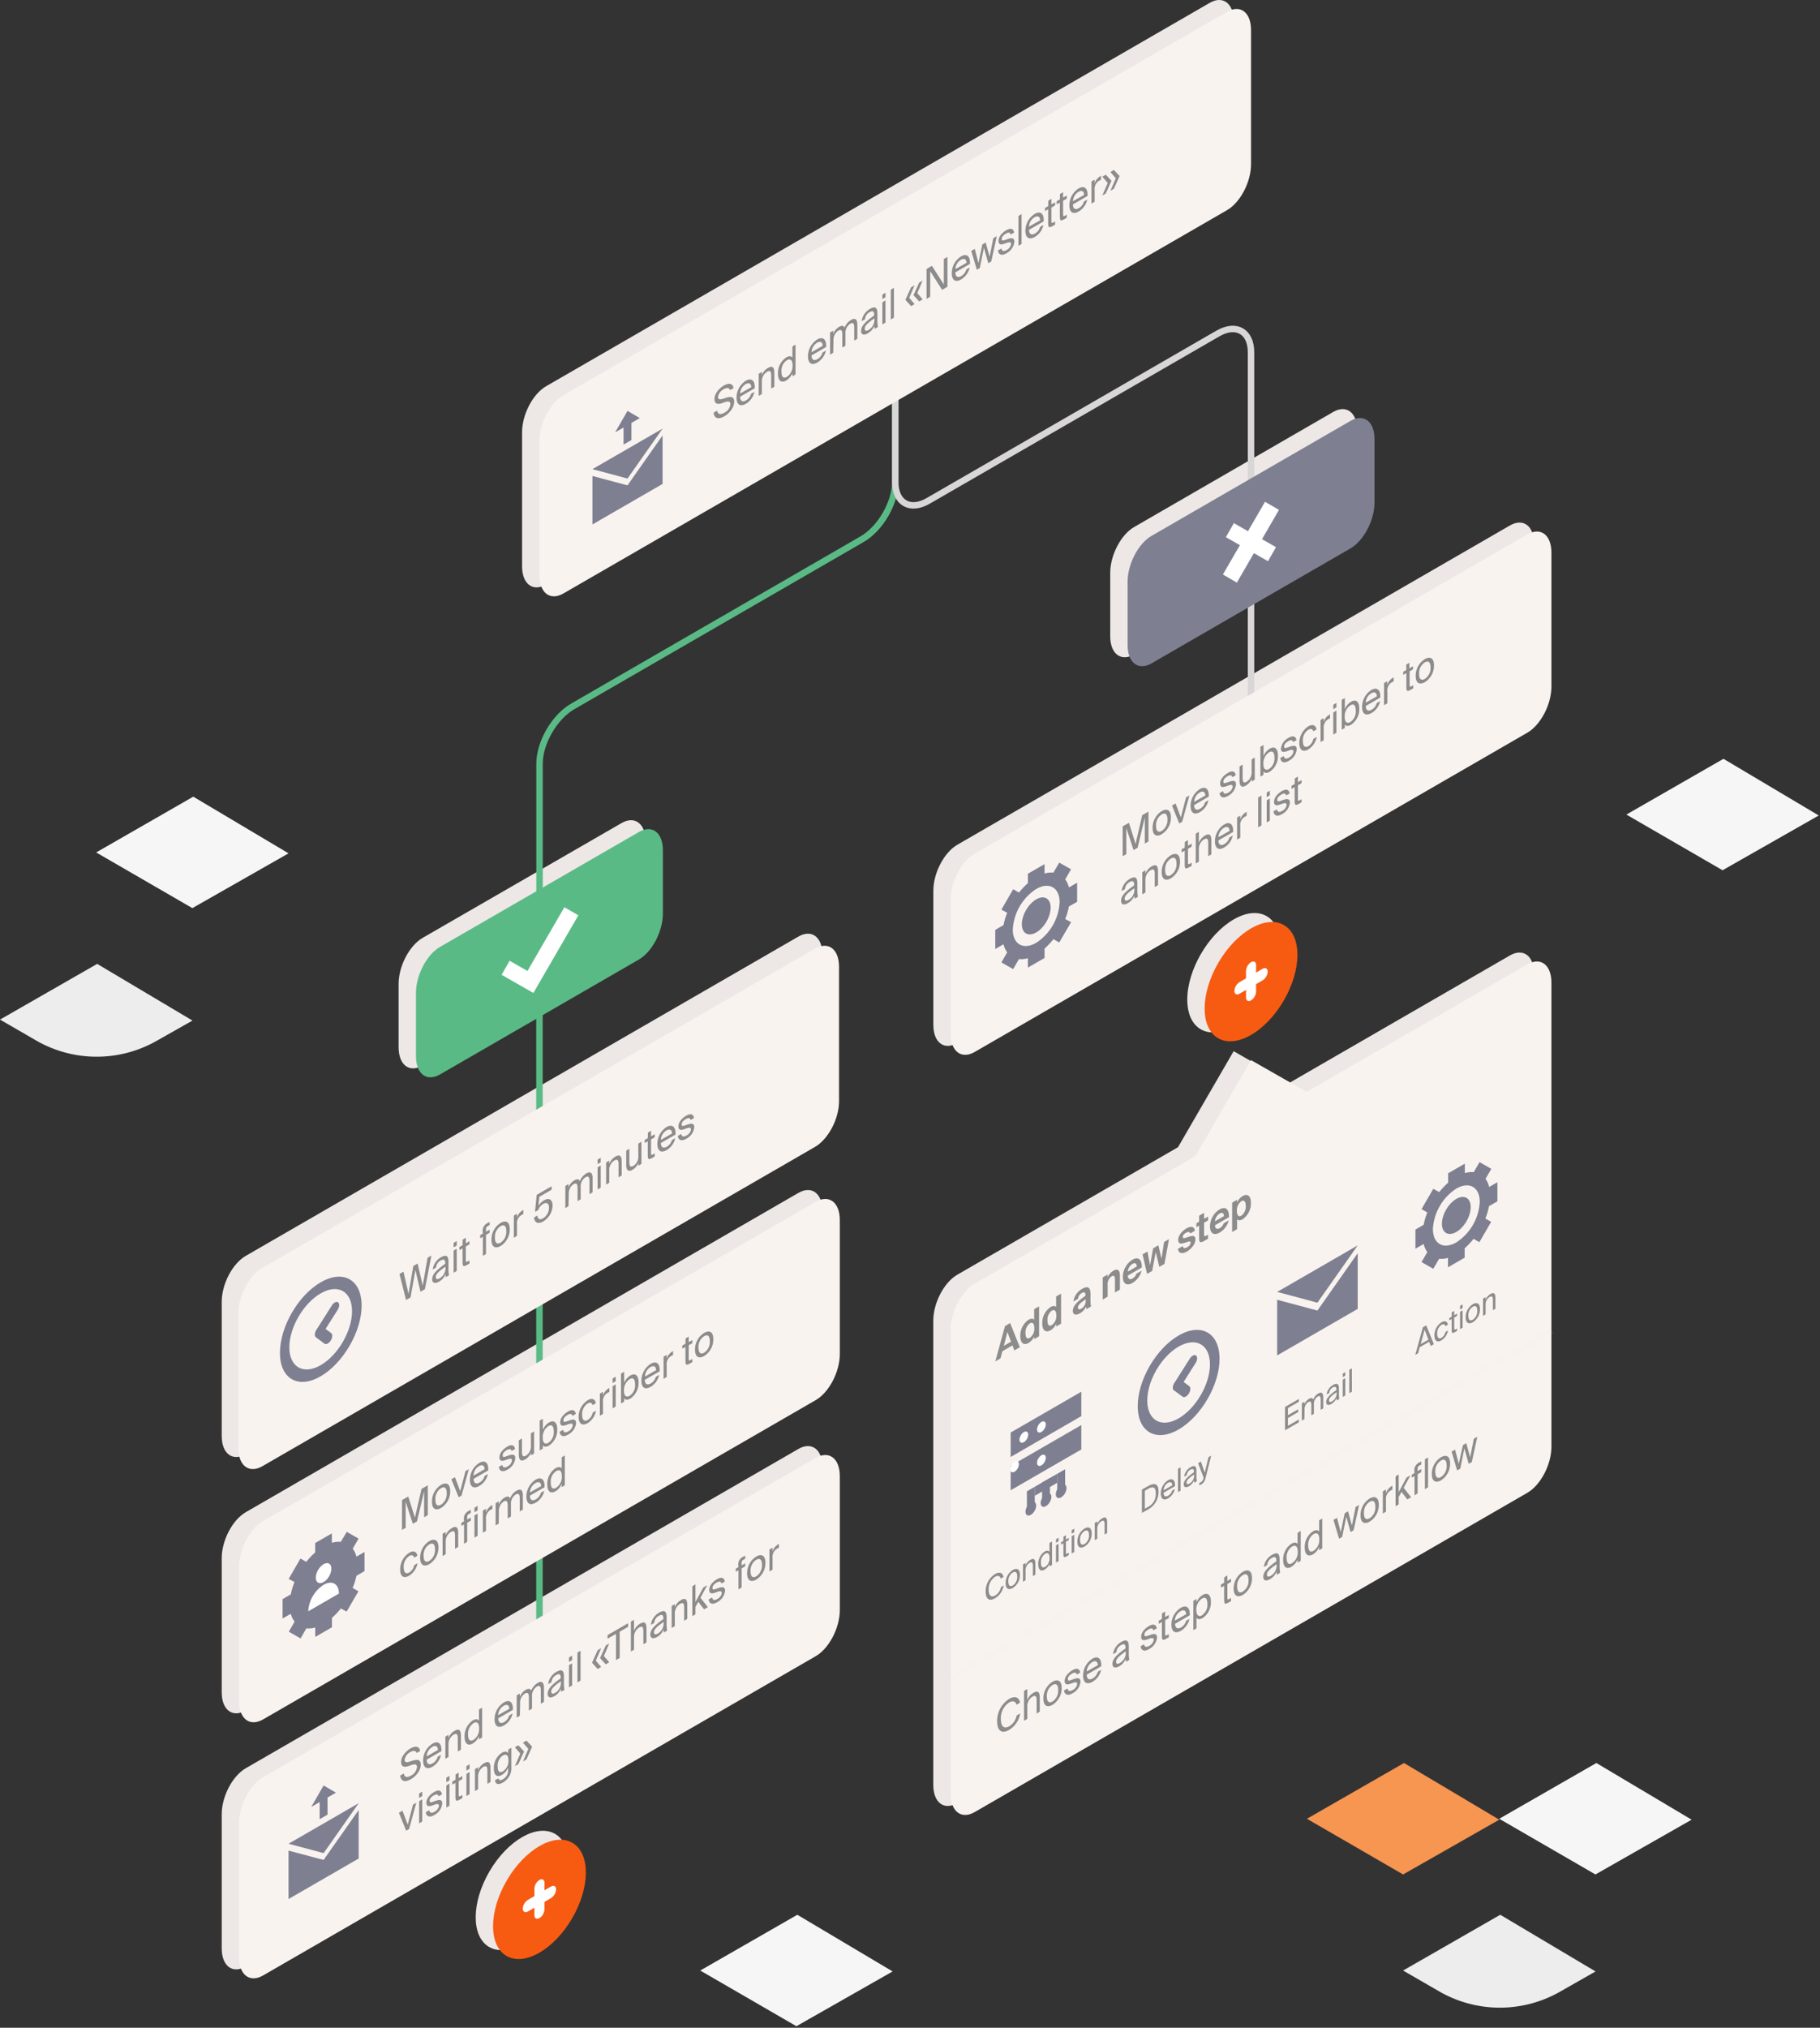 <svg xmlns="http://www.w3.org/2000/svg" xmlns:xlink="http://www.w3.org/1999/xlink" xmlns:v="https://vecta.io/nano" width="564" height="628" fill="none"><rect width="100%" height="100%" fill="#333333" stroke="none"/><style><![CDATA[.B{fill:#7e7f90}.C{stroke-miterlimit:10}.D{fill:#f9f3f0}.E{stroke-width:2}]]></style><path d="M467.918 295.898l-68.394 39.488-17.232-9.83-17.242 29.735-68.394 39.488c-4.109 2.371-7.441 8.743-7.441 14.232v143.77c0 5.489 3.332 8.005 7.441 5.635l171.262-98.872c4.119-2.38 7.451-8.743 7.451-14.231V301.542c.019-5.498-3.313-8.024-7.451-5.644zM169.239 181.017L374.86 62.3c4.108-2.38 7.45-8.743 7.45-14.231V6.53c0-5.489-3.342-8.014-7.45-5.634L169.239 119.614c-4.118 2.38-7.45 8.743-7.45 14.241v41.528c0 5.489 3.332 8.014 7.45 5.634zm-38.261 148.968l61.624-35.583c4.109-2.37 7.45-8.743 7.45-14.231v-19.623c0-5.489-3.341-8.014-7.45-5.634l-61.624 35.544c-4.109 2.38-7.451 8.743-7.451 14.241v19.623c0 5.518 3.342 8.034 7.451 5.663zm213.069-152.581v19.623c0 5.488 3.332 8.004 7.45 5.634l61.624-35.574c4.109-2.37 7.451-8.743 7.451-14.231v-19.623c0-5.488-3.342-8.014-7.451-5.634l-61.624 35.603c-4.118 2.341-7.45 8.742-7.45 14.202zM247.414 290.06L76.161 388.941c-4.119 2.37-7.451 8.743-7.451 14.231v41.538c0 5.489 3.332 8.005 7.451 5.635l171.253-98.882c4.119-2.38 7.451-8.742 7.451-14.241v-41.538c0-5.479-3.332-8.004-7.451-5.624zm0 79.385L76.161 468.326c-4.119 2.37-7.451 8.743-7.451 14.231v41.538c0 5.479 3.332 8.005 7.451 5.625l171.253-98.881c4.119-2.371 7.451-8.743 7.451-14.232v-41.538c0-5.479-3.332-8.004-7.451-5.624zm0 79.297L76.161 547.623c-4.119 2.37-7.451 8.743-7.451 14.232v41.538c0 5.488 3.332 8.004 7.451 5.634l171.253-98.881c4.119-2.38 7.451-8.743 7.451-14.241v-41.529c0-5.488-3.332-8.014-7.451-5.634zm220.504-286.007l-171.243 98.882c-4.109 2.37-7.441 8.742-7.441 14.231v41.538c0 5.489 3.332 8.005 7.441 5.634l171.243-98.881c4.119-2.38 7.451-8.743 7.451-14.241V168.37c.019-5.489-3.313-8.015-7.451-5.635zm-296.02 428.642c5.651-9.666 5.707-20.147.126-23.41s-14.685 1.928-20.336 11.595-5.707 20.147-.126 23.41 14.686-1.929 20.336-11.595zm210.414-273.622c7.936-4.585 14.376-15.688 14.376-24.81s-6.44-12.784-14.376-8.199-14.386 15.698-14.386 24.81 6.44 12.784 14.386 8.199z" fill="#ede8e6"></path><g class="D"><path d="M473.319 462.313l-171.263 98.881c-4.109 2.38-7.451-.146-7.451-5.634V411.789c0-5.479 3.342-11.851 7.451-14.231l171.263-98.891c4.108-2.38 7.45.145 7.45 5.634v143.771c0 5.488-3.342 11.87-7.45 14.241z"></path><path d="M387.681 328.324l17.242 9.831-17.242 29.735-17.232-9.831 17.232-29.735z"></path></g><g class="C E"><path d="M277.431 111.483v37.769c0 6.518-4.605 14.464-10.287 17.738l-89.668 51.787c-5.672 3.283-10.277 11.22-10.277 17.738v46.521" stroke="#5aba85"></path><path d="M277.43 111.483v37.769c0 6.518 4.604 9.141 10.277 5.828l89.696-51.786c5.673-3.284 10.277-.661 10.277 5.828v142.324" stroke="#d8d6d6"></path></g><path d="M380.242 65.088L174.613 183.786c-4.109 2.38-7.441-.146-7.441-5.625v-41.538c0-5.488 3.332-11.861 7.441-14.231L380.242 3.665c4.109-2.37 7.441.146 7.441 5.634v41.538c0 5.508-3.303 11.851-7.441 14.251z" class="D"></path><path d="M197.971 297.171l-61.614 35.583c-4.119 2.37-7.451-.146-7.451-5.634v-19.623c0-5.489 3.332-11.861 7.451-14.241l61.614-35.574c4.118-2.38 7.45.146 7.45 5.634v19.623c0 5.489-3.332 11.861-7.45 14.232z" fill="#5aba85"></path><path d="M418.494 169.846l-61.614 35.583c-4.118 2.38-7.45-.145-7.45-5.634v-19.623c0-5.488 3.332-11.861 7.45-14.231l61.614-35.583c4.119-2.371 7.451.145 7.451 5.634v19.623c0 5.488-3.332 11.861-7.451 14.231z" class="B"></path><path d="M167.172 295.218V509.524" stroke="#5aba85" class="C E"></path><path d="M252.553 355.203L81.31 454.085c-4.119 2.37-7.45-.146-7.45-5.634v-41.539c0-5.488 3.332-11.861 7.45-14.231L252.563 293.8c4.118-2.38 7.45.145 7.45 5.634v41.538c.029 5.479-3.341 11.851-7.46 14.231zm.242 78.404L81.533 532.498c-4.109 2.37-7.451-.155-7.451-5.634v-41.538c0-5.489 3.342-11.861 7.451-14.232l171.263-98.881c4.109-2.38 7.45.146 7.45 5.625v41.538c0 5.488-3.341 11.861-7.45 14.231zm0 79.307L81.533 611.795c-4.109 2.371-7.451-.145-7.451-5.634v-41.538c0-5.479 3.342-11.861 7.451-14.231l171.263-98.882c4.109-2.38 7.45.146 7.45 5.635v41.528c0 5.498-3.341 11.861-7.45 14.241zm220.524-286.006l-171.263 98.881c-4.109 2.37-7.451-.146-7.451-5.634v-41.539c0-5.488 3.342-11.861 7.451-14.231l171.263-98.881c4.108-2.38 7.45.145 7.45 5.634v41.528c0 5.489-3.342 11.862-7.45 14.242z" class="D"></path><g class="B"><path d="M99.378 397.13c-7.004 4.041-12.628 13.833-12.628 21.867s5.673 11.278 12.628 7.237 12.686-13.843 12.686-21.876-5.683-11.279-12.686-7.228zm0 25.665c-5.342 3.089-9.714.612-9.714-5.527s4.342-13.6 9.714-16.709 9.714-.612 9.714 5.528-4.362 13.619-9.714 16.708zm-1.436-8.665c-.495-.359-.437-1.399.126-2.302l4.769-7.529c.573-.903 1.447-1.34 1.943-.971s.437 1.399-.126 2.302l-4.77 7.529c-.573.903-1.447 1.34-1.943.971z"></path><path d="M98.068 411.886c.573-.903 1.447-1.34 1.943-.971l2.613 1.943c.495.369.437 1.398-.126 2.302-.574.903-1.448 1.331-1.943.971l-2.613-1.943c-.505-.417-.447-1.457.126-2.302zm267.175 1.719c-6.994 4.042-12.677 13.834-12.677 21.867s5.683 11.278 12.677 7.237 12.686-13.842 12.686-21.876-5.683-11.269-12.686-7.228zm0 25.666c-5.343 3.089-9.714.612-9.714-5.528s4.342-13.6 9.714-16.699 9.713-.621 9.713 5.518-4.361 13.61-9.713 16.709zm-1.437-8.666c-.496-.359-.437-1.398.126-2.302l4.769-7.528c.573-.904 1.448-1.341 1.943-.972s.437 1.409-.126 2.302l-4.77 7.539c-.573.893-1.447 1.331-1.942.961z"></path><path d="M363.98 428.313c.573-.904 1.447-1.341 1.943-.972l2.613 1.943c.495.369.437 1.399-.127 2.303-.573.903-1.447 1.34-1.942.971l-2.613-1.943c-.554-.369-.486-1.408.126-2.302zm-251.022 58.256v-5.925l-2.506 1.466c-.209-.899-.596-1.748-1.137-2.496l1.797-3.109-3.652-2.088-1.865 3.108a7.29 7.29 0 0 0-2.759.282v-2.914l-5.167 2.982v2.914a22.44 22.44 0 0 0-2.759 2.915l-1.797-1.03-3.652 6.304 1.797.972a22 22 0 0 0-1.146 3.827l-2.545 1.467v6.013l2.545-1.467a7.19 7.19 0 0 0 1.175 2.439l-1.797 3.108 3.652 2.079 1.797-3.109c.928.092 1.866 0 2.759-.272v2.915l5.168-2.983v-2.914a22.49 22.49 0 0 0 2.758-2.914l1.797.971 3.653-6.295-1.797-1.029c.508-1.211.902-2.466 1.175-3.75l2.506-1.467z"></path></g><path d="M100.283 490.814a10.49 10.49 0 0 0-3.362 3.535c-.827 1.426-1.306 3.028-1.398 4.674l9.51-5.489c0-3.021-2.127-4.235-4.75-2.72zm1.688-2.622c.948-1.621.957-3.379.022-3.926s-2.462.324-3.41 1.945-.957 3.379-.022 3.926 2.462-.324 3.41-1.945z" fill="#fff"></path><g class="B"><path d="M335.09 431.013l-21.895 12.639v7.567l21.895-12.648v-7.558zm0 10.327l-21.895 12.638v7.558l21.895-12.639v-7.557zm-9.722 22.488l-2.438 1.409v-6.101l2.438-1.408v6.1zm4.703-2.71l-2.438 1.399v-6.091l2.438-1.409v6.101zm-9.412 6.372l-2.429 1.399v-7.033l2.429-1.408v7.042z"></path><path d="M327.631 456.426v2.788l-6.975 4.031v-2.797l6.975-4.022z"></path></g><g fill="#fff"><path d="M318.237 445.637c.534-.912.538-1.902.01-2.211s-1.388.181-1.922 1.093-.538 1.903-.01 2.212 1.389-.181 1.922-1.094zm-2.883 9.156c.528-.909.53-1.894.004-2.2s-1.381.183-1.909 1.092-.53 1.894-.004 2.2 1.38-.183 1.909-1.092z"></path><use xlink:href="#B"></use></g><path d="M320.61 467.92c.653-1.117.66-2.327.016-2.703s-1.694.223-2.347 1.34-.659 2.326-.016 2.702 1.695-.223 2.347-1.339zm4.704-2.707c.652-1.117.659-2.326.015-2.703s-1.694.224-2.347 1.34-.659 2.326-.016 2.702 1.695-.223 2.348-1.339zm4.699-2.712c.652-1.116.659-2.326.016-2.703s-1.695.224-2.348 1.34-.659 2.326-.015 2.703 1.694-.224 2.347-1.34z" class="B"></path><use xlink:href="#B" y="10.326" fill="#fff"></use><path d="M333.788 279.296v-5.925l-2.545 1.467a6.96 6.96 0 0 0-1.146-2.497l1.807-3.109-3.653-2.088-1.806 3.108a7.26 7.26 0 0 0-2.749.282v-2.914l-5.168 2.982v2.914a21.86 21.86 0 0 0-2.759 2.915l-1.797-1.03-3.652 6.314 1.797.972a22 22 0 0 0-1.146 3.827l-2.545 1.467v5.935l2.545-1.476a7.2 7.2 0 0 0 1.146 2.506l-1.797 3.109 3.652 2.078 1.797-3.108a7.11 7.11 0 0 0 2.759-.272v2.914l5.168-2.982v-2.914c1.004-.885 1.924-1.861 2.749-2.915l1.806 1.02 3.672-6.275-1.826-.972a20.95 20.95 0 0 0 1.146-3.885l2.545-1.448zm-12.676 12.687c-4.012 2.312-7.256.466-7.256-4.138a16.02 16.02 0 0 1 7.256-12.522c4.002-2.312 7.256-.456 7.256 4.139-.14 2.51-.871 4.952-2.131 7.128a16.01 16.01 0 0 1-5.125 5.393zm3.141-6.495c1.752-2.997 1.768-6.247.035-7.26s-4.556.596-6.308 3.593-1.767 6.247-.035 7.259 4.556-.595 6.308-3.592zm139.777 86.57v-5.926l-2.545 1.467a7.07 7.07 0 0 0-1.136-2.506l1.797-3.099-3.653-2.089-1.797 3.109c-.929-.084-1.865.012-2.758.281v-2.914l-5.168 2.982v2.915c-1.009.882-1.933 1.858-2.759 2.914l-1.845-1.02-3.653 6.295 1.797 1.03c-.499 1.236-.88 2.518-1.136 3.827l-2.545 1.476v5.926l2.545-1.467c.211.902.597 1.754 1.136 2.507l-1.797 3.098 3.653 2.089 1.797-3.109c.929.084 1.865-.012 2.758-.281v2.914l5.168-2.982v-2.915a21.79 21.79 0 0 0 2.759-2.914l1.797 1.03 3.652-6.295-1.797-1.03a21.17 21.17 0 0 0 1.137-3.827l2.593-1.486zm-12.725 12.706c-4.011 2.312-7.256.456-7.256-4.138.139-2.511.869-4.954 2.13-7.13a15.97 15.97 0 0 1 5.126-5.392c4.012-2.312 7.256-.457 7.256 4.138a15.98 15.98 0 0 1-2.129 7.13c-1.261 2.175-3.017 4.023-5.127 5.392zm3.128-6.507c1.751-2.997 1.767-6.247.035-7.26s-4.556.596-6.308 3.593-1.768 6.246-.035 7.259 4.556-.596 6.308-3.592zM194.456 150.311l-10.87-2.905v15.018l21.739-12.55v-15.019l-10.869 15.456zm10.869-17.564l-21.739 12.551 10.87 2.905 10.869-15.456zm-7.051-3.264l-3.818-2.234-3.827 6.654 2.603-1.505v5.294l2.438-1.409v-5.294l2.604-1.506zm-97.99 446.535l-10.87-2.895v15.009l21.739-12.551v-15.018l-10.869 15.455zm10.869-17.563l-21.739 12.55 10.87 2.905 10.869-15.455zm-7.055-3.264l-3.818-2.235-3.827 6.655 2.603-1.506v5.294l2.439-1.408v-5.295l2.603-1.505zm304.158-149.318l-12.483-3.332v17.233l24.965-14.406v-17.243l-12.482 17.748zm12.482-20.167l-24.965 14.406 12.483 3.332 12.482-17.738z" class="B"></path><path d="M177.277 594.141c5.651-9.666 5.707-20.147.126-23.41s-14.685 1.929-20.336 11.595-5.707 20.147-.126 23.41 14.686-1.928 20.336-11.595z" fill="#f75b11"></path><g fill="#fff"><path d="M167.169 594.028c-.864.496-1.564.097-1.564-.884v-8.238a3.43 3.43 0 0 1 .46-1.533c.271-.467.65-.864 1.104-1.157.855-.496 1.555-.098 1.555.884v8.237a3.44 3.44 0 0 1-.456 1.531c-.27.468-.647.865-1.099 1.16z"></path><path d="M162.012 591.094a3.46 3.46 0 0 1 .463-1.53 3.45 3.45 0 0 1 1.101-1.16l7.178-4.148c.855-.496 1.564-.097 1.564.893a3.47 3.47 0 0 1-1.564 2.691l-7.178 4.148c-.855.496-1.564.088-1.564-.894z"></path></g><path d="M397.789 309.928c5.65-9.666 5.707-20.147.126-23.41s-14.686 1.929-20.336 11.595-5.707 20.148-.126 23.41 14.685-1.928 20.336-11.595z" fill="#f75b11"></path><g fill="#fff"><path d="M387.683 309.809c-.855.495-1.554.087-1.554-.894v-8.238c.031-.538.188-1.062.458-1.529a3.45 3.45 0 0 1 1.096-1.161c.865-.496 1.564-.098 1.564.884v8.247c-.031.54-.188 1.065-.46 1.532a3.44 3.44 0 0 1-1.104 1.159z"></path><path d="M382.535 306.865a3.47 3.47 0 0 1 .463-1.53 3.46 3.46 0 0 1 1.101-1.16l7.178-4.139c.855-.495 1.564-.097 1.564.884-.031.54-.189 1.065-.461 1.532s-.649.865-1.103 1.159l-7.178 4.148c-.855.496-1.564.097-1.564-.894z"></path></g><path opacity=".116" d="M294.605 519.598L480.769 412.119" stroke="#ede8e6" class="C E"></path><g fill="#8c8c8c"><path d="M224.266 119.429c1.448-.835 2.749-.845 3.06.768l-1.097.631c-.282-.913-1.195-.738-2.001-.272a3.27 3.27 0 0 0-1.134.969c-.298.406-.499.876-.586 1.372 0 .816.573.894 1.321.661l.972-.301c1.233-.408 2.71-.719 2.71 1.136s-1.467 3.624-3.07 4.546c-1.942 1.098-3.098.603-3.312-1.126l1.107-.642c.214 1.156.972 1.37 2.225.651a3.34 3.34 0 0 0 1.282-1.073 3.33 3.33 0 0 0 .602-1.559c0-.972-.728-.972-1.739-.641l-.971.34c-1.098.359-2.215.291-2.215-1.254-.068-1.758 1.545-3.448 2.846-4.206zm3.984 3.701c.002-1.04.265-2.063.766-2.975a6.19 6.19 0 0 1 2.1-2.241c1.845-1.059 2.914.097 2.758 2.341l-4.526 2.613c0 1.36.806 1.729 1.777 1.166a3.39 3.39 0 0 0 1.019-.872 3.38 3.38 0 0 0 .603-1.197l1.05-.603a5.69 5.69 0 0 1-.939 2.116 5.68 5.68 0 0 1-1.704 1.566c-1.913 1.098-2.904.117-2.904-1.914zm1.107-1.263l3.449-1.942c0-.972-.603-1.594-1.69-.972-.514.299-.945.723-1.252 1.232a3.55 3.55 0 0 0-.507 1.682zm6.712-5.663a4.46 4.46 0 0 1 1.943-2.263c1.447-.836 1.943-.068 1.943 1.505v4.333l-.972.583v-3.993c0-1.059-.155-1.884-1.311-1.214-.523.336-.945.806-1.224 1.362a3.46 3.46 0 0 0-.359 1.795v3.721l-.972.582v-6.858l.972-.592-.02 1.039zm9.481-8.898l.972-.583v9.248l-.972.592v-1.039c-.358.978-1.045 1.802-1.942 2.331-1.418.816-2.526.156-2.526-2.117-.036-.982.176-1.958.617-2.836s1.098-1.63 1.909-2.187c.971-.553 1.593-.446 1.942.068v-3.477zm-1.699 4.255c-.57.388-1.026.922-1.321 1.545s-.42 1.313-.36 2c0 1.632.602 2.225 1.681 1.603a4.02 4.02 0 0 0 1.748-3.584c0-1.807-.845-2.089-1.748-1.564zm6.536-1.215c.001-1.04.265-2.063.765-2.974s1.223-1.683 2.1-2.242c1.846-1.059 2.914.097 2.759 2.341l-4.527 2.613c0 1.37.807 1.729 1.778 1.166a3.35 3.35 0 0 0 1.022-.869c.279-.356.483-.764.6-1.2l1.049-.603a5.67 5.67 0 0 1-.938 2.116c-.455.633-1.035 1.166-1.704 1.566-1.913 1.107-2.904.117-2.904-1.914zm1.107-1.263l3.448-1.991c0-.971-.602-1.593-1.69-.971-.519.305-.953.736-1.26 1.255a3.56 3.56 0 0 0-.498 1.707zm6.712.166l-.972.582v-6.858l.972-.583v1.03c.339-.911.976-1.681 1.807-2.186.913-.524 1.457-.379 1.719.214a4.78 4.78 0 0 1 2.011-2.37c1.389-.806 1.942 0 1.942 1.525v4.313l-.971.583v-3.993c0-1.059-.175-1.874-1.273-1.233-.49.341-.882.805-1.136 1.345a3.41 3.41 0 0 0-.311 1.734v3.721l-.971.582v-3.992c0-1.059-.185-1.875-1.282-1.234-.49.342-.88.807-1.134 1.347s-.362 1.138-.314 1.733l-.087 3.74zm8.638-6.771c0-1.642 1.593-3.031 4.05-4.77v-.194c0-1.292-.612-1.292-1.389-.845a2.69 2.69 0 0 0-1.447 2.205l-1.049.602a5.12 5.12 0 0 1 .817-2.171c.434-.652 1.012-1.195 1.689-1.589 1.651-.971 2.399-.544 2.39 1.428v1.622a12.64 12.64 0 0 0 .155 2.496l-1.02.593a7.52 7.52 0 0 1-.078-.971 4.6 4.6 0 0 1-2.049 2.35c-1.098.71-2.069.486-2.069-.757zm4.128-3.886c-1.836 1.272-3.001 2.225-3.001 3.196 0 .651.427.835 1.155.418a3.66 3.66 0 0 0 1.846-3.391v-.223zm3.437-7.946v1.409l-.971.583v-1.409l.971-.583zm0 2.39v6.858l-.971.583v-6.859l.971-.583zm2.613 5.352l-.971.583v-9.248l.971-.583v9.248zm3.548-5.527l1.768-3.886 1.088-.622-1.661 3.886 1.661 1.943-1.088.622-1.768-1.943zm2.506-1.447l1.768-3.886 1.088-.632-1.67 3.886 1.67 1.943-1.088.631-1.768-1.943zm8.877-1.642l-3.692-5.77V91.9l-1.136.66v-9.258l1.671-.972 3.681 5.751v-7.869l1.127-.66V88.8l-1.651.971zm3-5.149a6.15 6.15 0 0 1 2.866-5.217c1.845-1.069 2.914.087 2.758 2.331l-4.526 2.613c0 1.37.796 1.739 1.777 1.166.396-.218.744-.513 1.023-.869a3.35 3.35 0 0 0 .6-1.2l1.049-.602a5.68 5.68 0 0 1-2.652 3.682c-1.865 1.107-2.895.117-2.895-1.904zm1.108-1.273l3.448-1.943c0-.971-.602-1.593-1.69-.971a3.57 3.57 0 0 0-1.25 1.234c-.307.509-.482 1.087-.508 1.68zm8.347-7.635l1.049-.602 1.214 4.391 1.146-5.741 1.088-.632-1.719 7.859-.923.534-1.35-4.779-1.283 6.266-.922.534-1.72-5.829 1.088-.622 1.146 4.41 1.186-5.79zm8.79-3.07c-.156-.729-.709-.729-1.457-.301s-1.302.971-1.302 1.622.34.583.971.379l.845-.301c1.137-.398 2.089-.486 2.089.835a4.54 4.54 0 0 1-.786 2.097 4.56 4.56 0 0 1-1.691 1.468c-1.613.972-2.506.253-2.613-.874l1.068-.622c.156.796.632 1.039 1.564.505.37-.173.693-.432.943-.754a2.57 2.57 0 0 0 .495-1.101c0-.69-.573-.651-1.263-.408l-.884.311c-.855.291-1.748.379-1.748-.894s1.068-2.535 2.438-3.322 2.215-.447 2.399.748l-1.068.612zm3.379 2.905l-.972.583v-9.248l.972-.583v9.248zm1.185-4.099c.003-1.045.272-2.073.782-2.985s1.243-1.68 2.132-2.231c1.845-1.069 2.914.087 2.749 2.331l-4.517 2.613c0 1.37.796 1.739 1.778 1.166a3.36 3.36 0 0 0 1.022-.869 3.35 3.35 0 0 0 .6-1.2l1.039-.602a5.62 5.62 0 0 1-2.642 3.682c-1.952 1.107-2.943.117-2.943-1.904zm1.117-1.273l3.448-1.943c0-.972-.602-1.593-1.69-.972a3.51 3.51 0 0 0-1.255 1.23c-.308.51-.481 1.089-.503 1.684zm5.985-8.005l.971-.593v1.729l1.127-.66v.971l-1.127.661v4.07c0 .709 0 .865.622.525l.505-.291v.971l-.729.427c-1.146.661-1.418.515-1.418-.913v-4.235l-.971.544v-.971l.971-.544.049-1.69zm3.611-2.078l.971-.583v1.69l1.137-.651v.971l-1.137.651v4.07c0 .709.049.865.632.534l.505-.301v.971l-.729.427c-1.146.661-1.418.525-1.418-.913v-4.216l-.971.544v-.971l.971-.544.039-1.681zm2.916 3.487a6.16 6.16 0 0 1 .762-2.977c.501-.912 1.224-1.683 2.103-2.24 1.846-1.069 2.914.087 2.759 2.331l-4.527 2.613c0 1.37.807 1.739 1.778 1.175a3.4 3.4 0 0 0 1.632-2.079l1.039-.602a5.62 5.62 0 0 1-2.642 3.682c-1.914 1.107-2.904.126-2.904-1.904zm1.107-1.273l3.448-1.943c0-.971-.602-1.593-1.69-.971a3.56 3.56 0 0 0-1.249 1.234 3.57 3.57 0 0 0-.509 1.68zm8.684-6.615a6.07 6.07 0 0 0-.564.272c-.49.299-.884.732-1.134 1.249a2.98 2.98 0 0 0-.274 1.665v3.604l-.972.583v-6.868l.972-.573v1.205a4 4 0 0 1 1.69-2.215l.301-.155-.019 1.234zm1.496 4.226l-1.088.631 1.68-3.886-1.68-1.943 1.088-.622 1.768 1.884-1.768 3.934zm2.506-1.447l-1.088.631 1.681-3.886-1.681-1.943 1.088-.631 1.768 1.885-1.768 3.944zM131.006 398.17l1.487-8.636 1.194-.68-2.01 10.404-1.38.796-1.564-6.712-1.515 8.49-1.379.787-2.05-8.063 1.243-.719 1.564 6.868 1.487-8.626 1.33-.768 1.593 6.859zm2.924-1.992c0-1.651 1.583-3.04 4.041-4.779v-.185c0-1.292-.612-1.292-1.389-.845-.409.212-.757.525-1.011.909a2.69 2.69 0 0 0-.437 1.286l-1.039.603c.099-.775.376-1.517.809-2.168s1.01-1.192 1.687-1.582c1.661-.971 2.409-.544 2.39 1.428v1.613a13.28 13.28 0 0 0 .155 2.496l-.971.593c-.043-.322-.069-.647-.078-.972-.386 1-1.111 1.832-2.049 2.351-1.176.661-2.108.486-2.108-.748zm4.118-3.886c-1.836 1.283-3.001 2.235-3.001 3.206 0 .651.437.836 1.156.418.592-.337 1.079-.833 1.405-1.432a3.66 3.66 0 0 0 .44-1.958v-.234zm3.49-7.946v1.399l-.972.583v-1.399l.972-.583zm0 2.38v6.868l-.972.583v-6.868l.972-.583zm1.843-2.807l.972-.593v1.729l1.136-.66v.971l-1.136.661v4.07c0 .709 0 .865.621.534l.515-.301v.972l-.728.427c-1.147.661-1.419.515-1.419-.913v-4.206l-.971.544v-.972l.971-.544.039-1.719zm6.216-2.371c-.086-.582.026-1.176.318-1.687a2.63 2.63 0 0 1 1.295-1.13l.524-.301v.972l-.505.291c-.534.301-.621.496-.621 1.214v.564l1.126-.651v.971l-1.126.641v5.936l-.972.583v-5.926l-.835.476v-.971l.835-.476-.039-.506zm5.537-2.817c1.438-.835 2.836-.553 2.836 1.943.016 1.039-.237 2.064-.734 2.976s-1.221 1.681-2.102 2.231c-1.438.826-2.836.554-2.836-1.943a6.03 6.03 0 0 1 .734-2.976 6.04 6.04 0 0 1 2.102-2.231zm0 6.12a4.02 4.02 0 0 0 1.352-1.549c.308-.625.448-1.32.406-2.016 0-1.826-.806-2.088-1.758-1.535-.587.381-1.06.914-1.37 1.541a3.89 3.89 0 0 0-.388 2.025c.019 1.826.787 2.088 1.758 1.534zm7.044-8.849c-.193.081-.381.172-.564.272a2.97 2.97 0 0 0-1.408 2.914v3.555l-.972.593v-6.868l.972-.573v1.204c.28-.917.879-1.702 1.69-2.214l.301-.166-.019 1.283zm7.955-2.001c0-1.535-.971-1.652-1.807-1.147a3.71 3.71 0 0 0-1.563 1.943l-.972.525.525-5.275 4.623-2.672v1.079l-3.798 2.195-.281 2.788c.431-.701 1.028-1.285 1.738-1.7 1.409-.816 2.643-.379 2.643 1.661-.035.985-.316 1.945-.816 2.793a5.9 5.9 0 0 1-2.05 2.064c-1.875 1.079-2.71.214-2.914-1.194l1.049-.603c.155 1.069.699 1.477 1.826.826.552-.352 1.006-.837 1.32-1.411a3.89 3.89 0 0 0 .477-1.872zm6.034-.428l-.972.583v-6.868l.972-.583v1.04a4.34 4.34 0 0 1 1.806-2.196c.914-.524 1.457-.379 1.72.224a4.85 4.85 0 0 1 2.011-2.38c1.389-.797 1.942 0 1.942 1.525v4.342l-.971.583v-3.993c0-1.059-.175-1.875-1.273-1.243-.489.341-.881.806-1.135 1.346s-.361 1.138-.312 1.733v3.731l-.971.582v-3.992c0-1.059-.185-1.875-1.283-1.244-.488.343-.878.808-1.132 1.348s-.362 1.137-.315 1.732l-.087 3.73zm9.996-15.018v1.399l-.972.583v-1.399l.972-.583zm0 2.38v6.868l-.972.583v-6.859l.972-.592zm2.611-.466a4.48 4.48 0 0 1 1.943-2.274c1.447-.825 1.943-.058 1.943 1.506v4.342l-.972.583v-3.992c0-1.059-.155-1.885-1.311-1.224-.521.337-.941.808-1.218 1.363a3.47 3.47 0 0 0-.356 1.794v3.73l-.971.583v-6.868l.971-.583-.029 1.04z"></path><path d="M197.876 360.051a4.42 4.42 0 0 1-1.875 2.234c-1.398.797-1.942 0-1.942-1.535v-4.391l.971-.582v4.041c0 1.059.155 1.884 1.253 1.253a3.42 3.42 0 0 0 1.192-1.355c.268-.55.383-1.163.333-1.773v-3.769l.971-.593v6.868l-.971.583.068-.981zm2.913-9.277l.972-.583v1.719l1.127-.651v.972l-1.127.651v4.07c0 .709 0 .865.622.534l.505-.301v.972l-.729.427c-1.146.661-1.418.525-1.418-.903v-4.216l-.971.544v-.972l.971-.544.048-1.719zm2.914 3.487a6.19 6.19 0 0 1 .765-2.975 6.17 6.17 0 0 1 2.101-2.241c1.845-1.069 2.914.087 2.758 2.341l-4.526 2.603c0 1.37.806 1.739 1.787 1.176.394-.223.741-.521 1.019-.878a3.44 3.44 0 0 0 .603-1.201l1.04-.603a5.61 5.61 0 0 1-2.642 3.682c-1.933 1.108-2.905.126-2.905-1.904zm1.117-1.272l3.439-1.943c0-.972-.593-1.593-1.69-.972a3.54 3.54 0 0 0-1.253 1.232c-.307.509-.481 1.088-.506 1.683h.01zm9.178-6.12c-.155-.729-.709-.729-1.457-.292s-1.301.972-1.301 1.613.33.592.971.379l.845-.292c1.137-.398 2.098-.495 2.098.836a4.52 4.52 0 0 1-.788 2.096c-.435.621-1.019 1.123-1.698 1.459-1.613.972-2.497.262-2.613-.874l1.068-.612c.156.787.632 1.03 1.574.495.367-.173.688-.43.936-.751a2.57 2.57 0 0 0 .492-1.094c0-.69-.564-.661-1.253-.418l-.894.311c-.855.291-1.739.388-1.739-.894s1.069-2.526 2.429-3.313 2.214-.446 2.409.739l-1.079.612zm-86.063 125.032l-2.224-6.8v8.063l-1.137.66v-9.248l1.943-1.098 2.059 6.519 2.05-8.899 1.943-1.097v9.248l-1.137.66v-8.063l-2.215 9.346-1.282.709zm8.744-12.036c1.437-.826 2.836-.554 2.836 1.943a6.03 6.03 0 0 1-2.836 5.206c-1.428.826-2.827.554-2.827-1.942-.013-1.038.24-2.061.735-2.972s1.215-1.681 2.092-2.235zm0 6.129c.579-.388 1.047-.921 1.355-1.547a3.98 3.98 0 0 0 .403-2.018c0-1.826-.797-2.098-1.758-1.544a3.88 3.88 0 0 0-1.364 1.542c-.308.627-.441 1.326-.385 2.023 0 1.836.777 2.098 1.749 1.544zm5.935-4.186l1.622-6.188 1.05-.603-2.254 8.17-.903.515-2.254-5.557 1.117-.651 1.622 4.314zm3.003-3.536c.004-1.046.274-2.073.783-2.985s1.243-1.681 2.131-2.232c1.846-1.069 2.914.087 2.759 2.331L146.763 458c0 1.369.807 1.738 1.788 1.175a3.43 3.43 0 0 0 1.019-.877c.278-.357.483-.765.603-1.202l1.039-.602a5.63 5.63 0 0 1-.934 2.119 5.62 5.62 0 0 1-1.708 1.563c-1.962 1.107-2.953.116-2.953-1.904zm1.117-1.273l3.439-1.991c0-.972-.593-1.594-1.69-.972a3.53 3.53 0 0 0-1.749 2.963zm11.8-7.626c-.156-.728-.719-.728-1.457-.301s-1.302.972-1.302 1.622.33.583.971.379l.845-.301c1.137-.398 2.089-.486 2.089.836a4.51 4.51 0 0 1-.782 2.099c-.433.623-1.016 1.127-1.695 1.466-1.613.971-2.497.262-2.613-.875l1.068-.621c.156.796.632 1.039 1.574.505a2.58 2.58 0 0 0 1.428-1.856c0-.689-.564-.65-1.253-.408l-.894.311c-.855.292-1.739.379-1.739-.893s1.069-2.526 2.429-3.323 2.215-.447 2.409.748l-1.078.612zm6.061.399c-.345.94-1.008 1.731-1.875 2.234-1.389.806-1.943 0-1.943-1.535v-4.391l.972-.583v4.041c0 1.059.155 1.895 1.263 1.254.508-.337.917-.804 1.183-1.353a3.42 3.42 0 0 0 .332-1.766v-3.779l.971-.582v6.858l-.971.583.068-.981zm3.626-10.385v3.468a4.53 4.53 0 0 1 1.943-2.331c1.409-.816 2.526-.136 2.526 2.117a5.84 5.84 0 0 1-.615 2.842c-.442.879-1.099 1.633-1.911 2.19-.971.554-1.593.447-1.943-.068v1.03l-.971.583v-9.248l.971-.583zm1.7 7.441a3.88 3.88 0 0 0 1.321-1.545c.295-.623.419-1.314.36-2 0-1.642-.603-2.235-1.681-1.613-.573.398-1.034.936-1.339 1.564s-.442 1.324-.399 2.021c0 1.816.845 2.088 1.738 1.602v-.029zm7.441-8.325c-.156-.729-.709-.729-1.457-.301s-1.302.971-1.302 1.622.33.583.971.379l.846-.301c1.136-.398 2.098-.486 2.098.835-.083.755-.354 1.477-.789 2.1a4.53 4.53 0 0 1-1.698 1.465c-1.613.972-2.496.263-2.613-.874l1.068-.622c.156.797.642 1.04 1.574.506a2.59 2.59 0 0 0 .936-.757 2.58 2.58 0 0 0 .492-1.099c0-.69-.563-.651-1.253-.408l-.894.311c-.855.291-1.738.379-1.738-.894s1.068-2.525 2.428-3.322 2.215-.447 2.409.748l-1.078.612zm7.274-3.915l-1.02.593c-.146-.729-.7-.972-1.516-.515a3.89 3.89 0 0 0-1.313 1.522 3.88 3.88 0 0 0-.377 1.975c0 1.749.768 2.137 1.69 1.603.406-.249.754-.579 1.023-.971a3.38 3.38 0 0 0 .541-1.302l1.04-.602c-.146.794-.455 1.55-.908 2.219a5.83 5.83 0 0 1-1.725 1.666c-1.748.972-2.758.097-2.758-1.943-.007-1.039.251-2.063.751-2.974s1.224-1.68 2.104-2.232c1.477-.875 2.341-.117 2.468.961zm4.198-3.497l-.573.272a2.98 2.98 0 0 0-1.399 2.914v3.595l-.971.583v-6.859l.971-.573v1.205c.28-.917.88-1.703 1.69-2.215a2.2 2.2 0 0 1 .301-.165l-.019 1.243zm1.969-4.74v1.398l-.971.583v-1.399l.971-.582zm0 2.38v6.868l-.971.582v-6.868l.971-.582zm2.614-3.896v3.478a4.56 4.56 0 0 1 1.942-2.332c1.419-.816 2.526-.145 2.526 2.118a5.83 5.83 0 0 1-.617 2.836c-.442.878-1.098 1.63-1.909 2.186-.971.554-1.583.447-1.942-.068v1.04l-.972.583v-9.248l.972-.593zm1.7 7.441a3.88 3.88 0 0 0 1.32-1.545c.296-.623.42-1.313.36-2 0-1.632-.602-2.235-1.68-1.603-.578.394-1.044.931-1.35 1.56a4.02 4.02 0 0 0-.399 2.024c0 1.807.845 2.089 1.749 1.574v-.01zm3.641-4.692c.007-1.044.277-2.07.787-2.982a6.19 6.19 0 0 1 2.127-2.234c1.846-1.069 2.914.087 2.759 2.341l-4.614 2.613c0 1.36.806 1.729 1.787 1.166a3.46 3.46 0 0 0 1.019-.877c.278-.357.483-.766.603-1.202l1.04-.602a5.65 5.65 0 0 1-.934 2.123c-.455.635-1.037 1.169-1.709 1.568-1.874 1.098-2.865.117-2.865-1.914zm1.117-1.263l3.439-1.991c0-.971-.593-1.593-1.691-.971a3.53 3.53 0 0 0-1.257 1.255c-.306.518-.475 1.106-.491 1.707zm8.687-6.663c-.192.084-.38.178-.563.281a2.97 2.97 0 0 0-1.399 2.914v3.604l-.971.583v-6.868l.971-.563v1.195c.28-.917.88-1.703 1.69-2.215l.302-.155-.03 1.224zm3.886-5.139l.971-.583v1.719l1.127-.651v.972l-1.127.651v4.002c0 .709 0 .864.622.534l.505-.301v.971l-.729.428c-1.146.66-1.408.524-1.408-.904v-4.216l-.971.544v-.971l.971-.544.039-1.651zm5.758-1.72c1.438-.835 2.837-.554 2.837 1.943.015 1.039-.238 2.064-.735 2.976s-1.221 1.681-2.102 2.231c-1.428.826-2.826.554-2.826-1.943a6.05 6.05 0 0 1 2.826-5.207zm0 6.12c.58-.388 1.047-.922 1.356-1.547a3.99 3.99 0 0 0 .402-2.018c0-1.826-.796-2.089-1.758-1.535-.585.382-1.056.915-1.364 1.543a3.88 3.88 0 0 0-.384 2.022c0 1.827.845 2.089 1.748 1.535zm-88.879 62.91l-1.02.592c-.145-.728-.699-.971-1.515-.515-.564.384-1.017.909-1.313 1.523a3.88 3.88 0 0 0-.377 1.975c0 1.748.767 2.137 1.69 1.602a3.35 3.35 0 0 0 1.021-.969c.268-.392.45-.836.533-1.304l1.049-.602a5.81 5.81 0 0 1-.908 2.22 5.84 5.84 0 0 1-1.724 1.666c-1.749.971-2.759.097-2.759-1.943-.007-1.039.252-2.063.752-2.975s1.224-1.679 2.104-2.232c1.476-.874 2.331-.117 2.467.962zm3.709-4.556c1.438-.826 2.837-.554 2.837 1.943a6.04 6.04 0 0 1-.735 2.976 6.03 6.03 0 0 1-2.102 2.23c-1.437.826-2.836.554-2.836-1.942-.014-1.039.24-2.063.737-2.975s1.219-1.681 2.099-2.232zm0 6.129a3.98 3.98 0 0 0 1.356-1.547 3.99 3.99 0 0 0 .402-2.018c0-1.826-.796-2.088-1.758-1.544-.588.381-1.062.915-1.372 1.545a3.89 3.89 0 0 0-.386 2.03c0 1.816.806 2.088 1.758 1.534zm5.062-7.897c.369-.955 1.055-1.755 1.943-2.264 1.448-.835 1.943-.068 1.943 1.506v4.333l-.971.582v-3.992c0-1.059-.156-1.885-1.312-1.214a3.46 3.46 0 0 0-1.219 1.362 3.45 3.45 0 0 0-.354 1.795v3.72l-.972.583v-6.887l.972-.583-.03 1.059zm5.663-4.799c-.087-.584.025-1.18.317-1.693s.749-.912 1.296-1.134l.524-.301v.971l-.505.292c-.534.311-.621.495-.621 1.214v.563l1.126-.65v.971l-1.126.651v5.926l-.972.582v-5.984l-.835.476v-.971l.835-.476-.039-.437zm4.234-4.333v1.399l-.972.583v-1.399l.972-.583zm0 2.38v6.868l-.972.583v-6.868l.972-.583zm4.575-1.428l-.563.272c-.489.3-.881.735-1.129 1.251a2.98 2.98 0 0 0-.27 1.664v3.594l-.971.592v-6.868l.971-.573v1.205c.27-.922.872-1.711 1.69-2.215l.292-.165-.02 1.243zm1.983 4.508l-.971.583v-6.859l.971-.592v1.039a4.32 4.32 0 0 1 1.797-2.186c.914-.534 1.458-.388 1.73.214.388-.992 1.095-1.826 2.01-2.37 1.389-.806 1.943-.049 1.943 1.515v4.343l-.971.582v-3.992c0-1.059-.175-1.875-1.283-1.244-.487.344-.876.809-1.128 1.349s-.359 1.137-.309 1.731v3.73l-1.02.583v-3.973c0-1.059-.175-1.875-1.273-1.244-.488.346-.878.812-1.132 1.353a3.45 3.45 0 0 0-.315 1.737l-.049 3.701zm8.568-8.364a6.19 6.19 0 0 1 .765-2.976 6.18 6.18 0 0 1 2.101-2.241c1.845-1.068 2.914.088 2.758 2.341l-4.526 2.604c0 1.369.806 1.739 1.777 1.175a3.4 3.4 0 0 0 1.026-.875 3.41 3.41 0 0 0 .606-1.204l1.04-.602a5.63 5.63 0 0 1-2.642 3.682c-1.914 1.107-2.905.126-2.905-1.904zm1.107-1.273l3.449-1.943c0-.971-.602-1.593-1.69-.971a3.57 3.57 0 0 0-1.25 1.234c-.307.509-.482 1.086-.509 1.68zm9.829-10.87l.971-.593v9.258l-.971.583v-1.04a4.53 4.53 0 0 1-1.943 2.332c-1.409.816-2.516.155-2.516-2.118-.038-.981.173-1.956.613-2.834s1.094-1.631 1.903-2.188c.971-.554 1.593-.447 1.943.068v-3.468zm-1.7 4.274a3.88 3.88 0 0 0-1.321 1.545 3.9 3.9 0 0 0-.36 2.001c0 1.632.603 2.234 1.681 1.603.578-.394 1.043-.932 1.35-1.561a4.02 4.02 0 0 0 .398-2.024c0-1.836-.845-2.118-1.748-1.564zm178.906-192.342l-2.224-6.8v8.063l-1.137.661v-9.258l1.943-1.098 2.059 6.518 2.05-8.888 1.943-1.098v9.248l-1.137.661v-8.073l-2.224 9.355-1.273.709zm8.754-12.065c1.437-.826 2.836-.554 2.836 1.943.015 1.04-.238 2.066-.734 2.98a6.06 6.06 0 0 1-2.102 2.237c-1.428.825-2.837.553-2.837-1.943a6.05 6.05 0 0 1 .735-2.98 6.06 6.06 0 0 1 2.102-2.237zm0 6.13a3.98 3.98 0 0 0 1.355-1.548c.309-.625.448-1.321.403-2.017 0-1.827-.797-2.099-1.758-1.545a3.89 3.89 0 0 0-1.758 3.565c0 1.827.806 2.089 1.758 1.545zm5.906-4.187l1.622-6.188 1.049-.602-2.253 8.16-.904.524-2.253-5.566 1.117-.641 1.622 4.313z"></path><path d="M368.953 249.6a6.17 6.17 0 0 1 .762-2.977c.501-.912 1.225-1.682 2.104-2.24 1.845-1.068 2.914.088 2.758 2.332l-4.526 2.613c0 1.37.806 1.739 1.777 1.166a3.37 3.37 0 0 0 1.028-.868 3.36 3.36 0 0 0 .604-1.201l1.04-.603a5.62 5.62 0 0 1-.934 2.119 5.63 5.63 0 0 1-1.708 1.563c-1.914 1.069-2.905.097-2.905-1.904zm1.108-1.273l3.448-1.942c0-.972-.602-1.594-1.69-.972a3.57 3.57 0 0 0-1.25 1.234c-.307.509-.482 1.087-.508 1.68zm11.813-7.625c-.156-.729-.719-.729-1.458-.301s-1.301.971-1.301 1.622.33.583.971.379l.845-.301c1.137-.399 2.089-.486 2.089.835a4.56 4.56 0 0 1-.787 2.097 4.55 4.55 0 0 1-1.69 1.468c-1.613.972-2.497.253-2.613-.874l1.068-.622c.156.797.632 1.04 1.564.505.37-.173.693-.431.943-.754s.419-.7.495-1.101c0-.69-.564-.651-1.253-.408l-.894.311c-.855.291-1.748.379-1.748-.894s1.068-2.535 2.438-3.322 2.214-.447 2.399.748l-1.068.612zm6.061.369c-.345.941-1.009 1.731-1.875 2.234-1.389.806-1.943 0-1.943-1.535v-4.391l.972-.582v4.041c0 1.059.155 1.943 1.262 1.253.509-.338.919-.807 1.185-1.357s.381-1.162.331-1.771v-3.769l.971-.583v6.858l-.971.583.068-.981zm3.622-10.356v3.468c.36-.977 1.046-1.801 1.943-2.331 1.408-.816 2.516-.136 2.516 2.118.039.983-.171 1.96-.611 2.839a5.84 5.84 0 0 1-1.905 2.193c-.971.553-1.593.447-1.943-.068v1.01l-.971.583v-9.229l.971-.583zm1.7 7.442c.571-.39 1.028-.925 1.323-1.55s.419-1.317.358-2.006c0-1.632-.603-2.224-1.681-1.603a4.05 4.05 0 0 0-1.342 1.563 4.06 4.06 0 0 0-.397 2.022c0 1.807.846 2.088 1.739 1.574zm7.441-8.326c-.156-.728-.719-.728-1.457-.301s-1.302.972-1.302 1.623.33.582.971.378l.845-.301c1.137-.398 2.089-.485 2.089.836a4.51 4.51 0 0 1-2.477 3.565c-1.613.971-2.497.262-2.613-.874l1.068-.622c.156.796.632 1.039 1.574.505a2.58 2.58 0 0 0 .936-.757c.248-.322.417-.699.492-1.098 0-.69-.563-.651-1.253-.408l-.894.31c-.855.292-1.739.379-1.739-.893.102-.711.377-1.385.8-1.964s.983-1.046 1.629-1.359c1.34-.767 2.215-.446 2.399.748l-1.068.612zm7.278-3.914l-1.02.592c-.146-.738-.7-.971-1.516-.515a3.9 3.9 0 0 0-1.313 1.523 3.88 3.88 0 0 0-.377 1.974c0 1.749.768 2.138 1.69 1.603a3.34 3.34 0 0 0 1.022-.969 3.36 3.36 0 0 0 .533-1.304l1.049-.602a5.83 5.83 0 0 1-.908 2.219c-.453.669-1.041 1.237-1.725 1.667-1.748.971-2.759.097-2.759-1.992a6.11 6.11 0 0 1 2.856-5.207c1.477-.825 2.332-.068 2.468 1.011zm4.184-3.459l-.563.282c-.49.299-.882.733-1.13 1.25s-.342 1.095-.269 1.664v3.595l-.971.582v-6.858l.971-.573v1.195a3.88 3.88 0 0 1 1.69-2.205 2.7 2.7 0 0 1 .292-.165l-.02 1.233zm1.983-4.779v1.399l-.971.583v-1.399l.971-.583zm0 2.38v6.868l-.971.583v-6.868l.971-.583zm2.614-3.895v3.477c.362-.976 1.047-1.799 1.942-2.331 1.418-.816 2.526-.146 2.526 2.118a5.83 5.83 0 0 1-.618 2.835c-.441.878-1.098 1.631-1.908 2.187-.971.554-1.583.447-1.942-.068v1.039l-.972.583v-9.248l.972-.592zm1.699 7.441a3.88 3.88 0 0 0 1.321-1.545 3.89 3.89 0 0 0 .36-2.001c0-1.632-.602-2.234-1.681-1.613a4.05 4.05 0 0 0-1.348 1.567c-.306.63-.444 1.328-.4 2.028 0 1.807.845 2.088 1.748 1.564zm3.642-4.692a6.18 6.18 0 0 1 .764-2.976c.501-.912 1.224-1.682 2.101-2.241 1.846-1.068 2.914.088 2.759 2.341l-4.488 2.613c0 1.36.806 1.73 1.778 1.166.396-.22.745-.518 1.025-.875s.487-.766.607-1.204l1.039-.602c-.16.764-.477 1.486-.932 2.12a5.61 5.61 0 0 1-1.71 1.562c-1.953 1.107-2.943.126-2.943-1.904zm1.136-1.312l3.439-1.943c0-.971-.593-1.593-1.69-.971-.513.3-.942.724-1.248 1.233a3.53 3.53 0 0 0-.501 1.681zm8.654-6.576l-.563.272c-.489.3-.88.734-1.129 1.251a2.99 2.99 0 0 0-.27 1.663v3.604l-1.02.583v-6.868l.972-.564v1.195a4 4 0 0 1 1.69-2.215l.301-.155.019 1.234zm3.888-5.178l.972-.583v1.72l1.126-.651v.971l-1.039.583v4.07c0 .709 0 .865.622.535l.505-.302v.972l-.729.427c-1.146.661-1.418.525-1.418-.913v-4.206l-.971.544v-.972l.971-.544-.039-1.651zm5.768-1.729c1.437-.826 2.836-.544 2.836 1.943a6.03 6.03 0 0 1-.734 2.976 6.04 6.04 0 0 1-2.102 2.231c-1.428.825-2.837.553-2.837-1.943-.01-1.038.246-2.061.742-2.972a6.09 6.09 0 0 1 2.095-2.235zm0 6.13c.579-.389 1.047-.922 1.355-1.548a3.99 3.99 0 0 0 .403-2.018c0-1.826-.797-2.088-1.758-1.544-.589.382-1.063.915-1.372 1.545a3.88 3.88 0 0 0-.386 2.03c-.039 1.816.806 2.088 1.758 1.535zm-94.134 68.728c0-1.652 1.583-3.041 4.041-4.77v-.194c0-1.292-.612-1.292-1.389-.845-.409.211-.757.524-1.01.909a2.68 2.68 0 0 0-.437 1.286l-1.04.612a5.08 5.08 0 0 1 .807-2.173 5.07 5.07 0 0 1 1.69-1.586c1.661-.972 2.409-.544 2.389 1.428v1.612c-.025.839.027 1.678.156 2.507l-1.02.582c-.043-.322-.069-.646-.078-.971a4.59 4.59 0 0 1-2.05 2.361c-1.126.65-2.059.475-2.059-.758zm4.119-3.886c-1.836 1.282-3.002 2.234-3.002 3.206 0 .651.437.835 1.156.418.594-.337 1.081-.833 1.407-1.432a3.65 3.65 0 0 0 .439-1.959v-.233zm3.446-4.527a4.42 4.42 0 0 1 1.943-2.263c1.447-.836 1.943-.068 1.943 1.496v4.342l-1.02.583v-3.993c0-1.058-.156-1.884-1.312-1.224-.519.339-.938.81-1.215 1.365s-.4 1.174-.358 1.793v3.73l-.972.583v-6.868l.972-.583.019 1.039zm7.858-5.692c1.428-.826 2.836-.544 2.836 1.943.014 1.038-.24 2.062-.737 2.974s-1.219 1.681-2.099 2.232c-1.438.826-2.836.554-2.836-1.942a6.05 6.05 0 0 1 2.836-5.207zm0 6.129a4.02 4.02 0 0 0 1.352-1.549c.308-.625.448-1.32.406-2.016 0-1.826-.806-2.088-1.758-1.534-.587.38-1.06.913-1.37 1.54a3.89 3.89 0 0 0-.388 2.025c-.01 1.816.796 2.088 1.758 1.564V271zm4.333-10.238l.972-.583v1.729l1.136-.661v.972l-1.136.651v4.07c0 .719.048.874.622.534l.514-.291v.971l-.738.418c-1.146.66-1.408.524-1.408-.904v-4.206l-.972.544v-.971l.972-.544.038-1.729zm4.333.252c.372-.953 1.057-1.751 1.943-2.263 1.447-.836 1.942-.059 1.942 1.505v4.343l-.971.583v-3.993c0-1.059-.155-1.885-1.311-1.224-.523.336-.946.807-1.224 1.362s-.403 1.175-.36 1.795v3.73l-.971.583v-9.248l.971-.583-.019 3.41zm5.001-.466a6.17 6.17 0 0 1 .762-2.977c.501-.912 1.225-1.682 2.104-2.24 1.845-1.068 2.914.088 2.758 2.332l-4.546 2.613c0 1.37.806 1.739 1.778 1.166a3.35 3.35 0 0 0 1.022-.869c.279-.356.483-.764.6-1.2l1.049-.603c-.163.763-.482 1.483-.937 2.117s-1.035 1.166-1.705 1.565c-1.894 1.107-2.885.117-2.885-1.904zm1.078-1.273l3.449-1.942c0-.972-.603-1.594-1.691-.972-.512.301-.942.725-1.249 1.234a3.57 3.57 0 0 0-.509 1.68zm8.744-6.615l-.563.272c-.491.298-.886.731-1.136 1.249a2.97 2.97 0 0 0-.273 1.665v3.594l-.971.593v-6.868l.971-.573v1.205c.28-.917.88-1.703 1.69-2.215l.302-.165-.02 1.243zm4.585 2.982l-1.02.593v-9.258l1.02-.583v9.248zm2.603-10.753v1.408l-.971.583v-1.409l.971-.582zm0 2.389v6.859l-.971.582v-6.858l.971-.583zm5.07-.923c-.155-.728-.709-.728-1.457-.301s-1.301.972-1.301 1.623.34.582.971.378l.845-.301c1.137-.398 2.089-.485 2.089.836a4.55 4.55 0 0 1-.786 2.097c-.432.623-1.014 1.127-1.691 1.468-1.613.971-2.506.252-2.613-.874l1.068-.622c.156.796.632 1.039 1.564.505.37-.173.693-.432.943-.754a2.58 2.58 0 0 0 .495-1.101c0-.69-.573-.651-1.263-.408l-.884.31c-.855.292-1.748.379-1.748-.893s1.068-2.536 2.438-3.323 2.214-.446 2.399.748l-1.069.612zm2.661-5.265l.971-.583v1.72l1.127-.651v.971l-1.127.651v4.071c0 .718 0 .874.622.534l.505-.292v.972l-.729.418c-1.146.66-1.408.524-1.408-.904v-4.216l-.972.554v-.972l.972-.544.039-1.729zm-90.209 249.909c-.132.829-.444 1.618-.916 2.311s-1.092 1.275-1.814 1.701c-1.807 1.039-2.856.097-2.856-2.108a6.32 6.32 0 0 1 2.914-5.43c1.312-.748 2.361-.467 2.633.923l-.865.495c-.194-.787-.796-1.117-1.807-.534a4.59 4.59 0 0 0-1.494 1.758c-.34.704-.494 1.483-.448 2.263 0 1.827.835 2.419 2.001 1.739a3.88 3.88 0 0 0 1.826-2.623l.826-.495zm2.816-4.78c1.127-.65 2.215-.427 2.215 1.516a4.72 4.72 0 0 1-.574 2.326c-.388.712-.953 1.313-1.641 1.744-1.117.651-2.215.437-2.215-1.515-.01-.811.189-1.612.576-2.324s.952-1.314 1.639-1.747zm0 4.79c.454-.304.82-.721 1.062-1.21a3.12 3.12 0 0 0 .317-1.578c0-1.428-.631-1.632-1.379-1.205a3.03 3.03 0 0 0-1.071 1.205c-.241.491-.344 1.038-.299 1.583.02 1.428.622 1.632 1.37 1.205zm3.954-6.179c.291-.743.826-1.366 1.516-1.767 1.127-.651 1.544 0 1.544 1.175v3.419l-.796.457v-3.118c0-.826-.117-1.477-1.03-.972a2.72 2.72 0 0 0-1.234 2.468v2.914l-.786.456v-5.372l.786-.456v.796zm7.421-6.955l.787-.457v7.238l-.787.456v-.806a3.57 3.57 0 0 1-1.535 1.816c-1.097.642-1.942.127-1.942-1.651-.03-.766.132-1.527.471-2.214s.845-1.278 1.471-1.72c.748-.428 1.244-.35 1.535.058v-2.72zm-1.331 3.322c-.445.305-.801.723-1.032 1.212s-.327 1.029-.279 1.567c0 1.272.466 1.738 1.311 1.253a3.17 3.17 0 0 0 1.048-1.221 3.16 3.16 0 0 0 .312-1.577c0-1.418-.66-1.642-1.36-1.234zm4.147-4.954v1.098l-.797.456V476.7l.797-.457zm0 1.865v5.362l-.797.457v-5.362l.797-.457zm1.496-2.205l.787-.457v1.351l.884-.515v.69l-.884.514v3.187c0 .553 0 .67.486.417l.398-.233v.758l-.573.33c-.894.515-1.098.408-1.098-.709v-3.293l-.738.427v-.728l.738-.428v-1.311zm3.363-2.477v1.098l-.796.456v-1.097l.796-.457zm0 1.865v5.372l-.796.457v-5.363l.796-.466zm3.194-1.914c1.117-.641 2.215-.427 2.215 1.516a4.73 4.73 0 0 1-.575 2.325c-.388.712-.953 1.313-1.64 1.745-1.127.651-2.224.437-2.224-1.506-.012-.814.187-1.617.576-2.332a4.75 4.75 0 0 1 1.648-1.748zm0 4.789a3.1 3.1 0 0 0 1.058-1.21 3.11 3.11 0 0 0 .312-1.578c0-1.428-.622-1.632-1.37-1.204-.461.296-.833.712-1.076 1.203s-.348 1.039-.303 1.585c0 1.428.631 1.642 1.379 1.204z"></path><path d="M340.047 471.998c.284-.75.819-1.378 1.515-1.778 1.127-.651 1.535-.048 1.535 1.176v3.39l-.797.466v-3.137c0-.826-.116-1.477-1.02-.972a2.7 2.7 0 0 0-.955 1.064c-.218.435-.314.919-.278 1.404v2.914l-.797.456v-5.372l.797-.456v.845zm15.532-11.648c2.001-1.156 3.438-1.126 3.438 1.623a6.12 6.12 0 0 1-.904 3.302 6.13 6.13 0 0 1-2.534 2.303l-1.72.971v-7.237l1.72-.962zm0 .875l-.816.466v5.566l.816-.466a4.42 4.42 0 0 0 2.574-4.294c0-2.457-1.292-2.04-2.594-1.272h.02zm4.136 1.292c.002-.814.209-1.614.601-2.327s.957-1.316 1.643-1.753c1.447-.836 2.263.077 2.156 1.826l-3.536 2.05c0 1.068.632 1.35 1.389.913.622-.351 1.08-.935 1.273-1.622l.816-.476c-.123.603-.37 1.174-.726 1.676s-.814.923-1.343 1.238c-1.496.835-2.273.058-2.273-1.525zm.874-.972l2.691-1.554c0-.748-.466-1.243-1.321-.758a2.78 2.78 0 0 0-.977.972c-.24.4-.375.855-.393 1.321v.019zm5.254.117l-.796.456v-7.237l.796-.456v7.237zm.985-1.972c0-1.282 1.243-2.37 3.157-3.73v-.146c0-.972-.476-.972-1.078-.661-.321.165-.595.41-.794.711s-.317.649-.343 1.009l-.816.466a3.99 3.99 0 0 1 .633-1.683c.337-.505.785-.926 1.31-1.231 1.292-.748 1.875-.428 1.865 1.117v1.263c-.022.65.021 1.301.126 1.943l-.806.466c0-.185-.048-.437-.058-.758-.303.783-.87 1.436-1.603 1.846-.864.495-1.593.359-1.593-.612zm3.225-3.05c-1.438.971-2.351 1.748-2.351 2.506 0 .505.34.651.904.33a2.91 2.91 0 0 0 1.094-1.124c.255-.467.377-.996.353-1.528v-.184zm5.281-5.829l-1.642 6.557c-.34 1.36-.583 1.856-1.622 2.458l-.408.233v-.758l.321-.184a1.72 1.72 0 0 0 .682-.592c.171-.254.271-.55.289-.856v-.126l-1.681-4.391.875-.515 1.194 3.459 1.156-4.809.836-.476zm22.889-15.076l4.274-2.478v.884l-3.39 1.943v2.196l3.186-1.836v.874l-3.186 1.846v2.399l3.39-1.943v.875l-4.274 2.467v-7.227zm5.99 3.769l-.787.456v-5.372l.787-.456v.806a3.43 3.43 0 0 1 1.408-1.71c.719-.408 1.137-.301 1.35.175a3.73 3.73 0 0 1 1.574-1.855c1.088-.632 1.515 0 1.515 1.185v3.439l-.796.456v-3.118c0-.826-.136-1.467-.972-.971-.381.268-.686.631-.884 1.054a2.67 2.67 0 0 0-.242 1.355v2.914l-.797.457V435.2c0-.835-.136-1.467-.971-.971-.381.269-.686.632-.883 1.055a2.69 2.69 0 0 0-.244 1.354l-.058 2.866zm6.764-5.275c0-1.282 1.243-2.37 3.157-3.73v-.156c0-.971-.476-.971-1.088-.66a2.11 2.11 0 0 0-.788.713c-.197.301-.314.647-.339 1.006l-.816.466a3.99 3.99 0 0 1 .635-1.681c.336-.505.784-.927 1.308-1.233 1.301-.748 1.884-.427 1.874 1.117v1.244a10.02 10.02 0 0 0 .117 1.942l-.797.467c-.034-.251-.054-.505-.058-.758-.303.783-.87 1.436-1.603 1.846-.874.495-1.602.388-1.602-.583zm3.225-3.05c-1.438.971-2.351 1.748-2.351 2.506 0 .515.34.651.903.33a2.91 2.91 0 0 0 1.448-2.7v-.136zm2.69-6.227v1.097l-.787.457v-1.098l.787-.456zm0 1.865v5.362l-.787.457v-5.363l.787-.456zm2.039 4.187l-.786.456v-7.237l.786-.456v7.237zm22.009-19.944l1.03-.592 2.37 5.828-.971.544-.496-1.272-2.914 1.671-.485 1.845-.904.525 2.37-8.549zm-.67 5.188l2.39-1.35-1.185-3.09-1.205 4.44zm8.413-5.994l-.797.466c-.116-.573-.553-.777-1.185-.408-.44.302-.793.714-1.025 1.194a3.08 3.08 0 0 0-.296 1.546c0 1.369.603 1.671 1.321 1.253.316-.197.588-.457.797-.765s.351-.656.418-1.023l.816-.466a4.5 4.5 0 0 1-2.06 3.06c-1.36.797-2.156.078-2.156-1.554a4.76 4.76 0 0 1 .587-2.326 4.75 4.75 0 0 1 1.647-1.744c1.156-.671 1.826-.078 1.933.767zm1.176-3.818l.787-.456v1.34l.884-.505v.729l-.884.505v3.186c0 .554 0 .68.486.418l.398-.233v.758l-.573.33c-.894.524-1.098.408-1.098-.709v-3.293l-.738.427v-.729l.738-.427v-1.341zm3.391-2.477v1.127l-.797.457v-1.098l.797-.486zm0 1.865v5.363l-.797.456v-5.362l.797-.457zm3.166-1.913c1.117-.651 2.215-.437 2.215 1.505.012.813-.186 1.616-.574 2.33s-.953 1.317-1.641 1.75c-1.126.642-2.224.428-2.224-1.515-.012-.813.187-1.615.577-2.328s.957-1.313 1.647-1.742zm0 4.789a3.14 3.14 0 0 0 1.37-2.798c0-1.418-.622-1.632-1.37-1.195a3.01 3.01 0 0 0-1.379 2.788c0 1.477.631 1.632 1.379 1.205zm3.955-6.178c.285-.747.821-1.372 1.515-1.768 1.127-.661 1.535-.059 1.535 1.175v3.39l-.787.457v-3.128c0-.826-.126-1.477-1.03-.972a2.72 2.72 0 0 0-.954 1.065c-.217.434-.313.919-.279 1.403v2.914l-.797.457v-5.343l.797-.457v.807zm-148.944 8.189l1.603-.972 3.011 7.509-1.719.972-.563-1.554-3.138 1.816-.573 2.195-1.622.972 3.001-10.938zm-.349 6.091l2.224-1.283-1.117-3.011-1.107 4.294zm9.394-2.06v-.865a4.16 4.16 0 0 1-1.729 2.031c-1.467.845-2.565.077-2.565-2.118-.028-.99.192-1.972.64-2.856a5.94 5.94 0 0 1 1.925-2.205c.757-.437 1.398-.418 1.729 0v-3.274l1.534-.884v9.258l-1.534.913zm.048-3.458c0-1.38-.553-1.943-1.399-1.428a3.47 3.47 0 0 0-1.049 1.341 3.46 3.46 0 0 0-.281 1.68c0 1.34.495 1.943 1.33 1.457a3.45 3.45 0 0 0 1.096-1.343c.245-.534.349-1.122.303-1.707zm6.76-.466v-.875a4.14 4.14 0 0 1-1.719 2.031c-1.476.845-2.574.077-2.574-2.118a5.93 5.93 0 0 1 2.574-5.061c.748-.437 1.399-.418 1.719 0v-3.274l1.535-.884v9.306l-1.535.875zm.059-3.468c0-1.38-.564-1.943-1.409-1.428-.455.353-.814.815-1.047 1.342a3.49 3.49 0 0 0-.284 1.679c0 1.34.505 1.943 1.331 1.457a3.46 3.46 0 0 0 1.1-1.343 3.47 3.47 0 0 0 .309-1.707zm7.278-.603c-1.146.661-2.156.476-2.156-.757 0-1.632 1.593-3.041 3.934-4.702v-.088c0-1.058-.486-1.136-1.146-.757a2.22 2.22 0 0 0-.819.747c-.206.314-.328.675-.357 1.05l-1.437.826a5.3 5.3 0 0 1 .88-2.256 5.29 5.29 0 0 1 1.791-1.63c1.477-.855 2.623-.826 2.623 1.496v1.768c-.022.726.037 1.453.175 2.166l-1.409.816c-.058-.269-.097-.541-.116-.816a4.42 4.42 0 0 1-1.963 2.137zm1.827-4.361c-1.72 1.194-2.409 1.826-2.409 2.584 0 .505.349.709 1.039.31a2.72 2.72 0 0 0 1.049-1.076 2.74 2.74 0 0 0 .321-1.469v-.349zm6.806-6.752a4.18 4.18 0 0 1 1.729-2.059c1.437-.826 2.069-.185 2.069 1.496v4.323l-1.535.893v-3.944c0-.893-.165-1.564-1.03-1.059a2.92 2.92 0 0 0-.997 1.199c-.217.483-.299 1.015-.236 1.541v3.565l-1.535.894v-6.868l1.535-.884v.903zm4.703-.214c.013-1.056.291-2.093.809-3.015a6.31 6.31 0 0 1 2.154-2.259c1.884-1.079 2.972-.068 2.914 2.399l-4.332 2.497c0 .971.612 1.398 1.466.903.571-.339 1.005-.869 1.224-1.496l1.574-.913c-.399 1.579-1.404 2.936-2.798 3.779-1.952 1.117-3.011.087-3.011-1.895zm1.545-1.593l2.768-1.593c0-1.146-.699-1.166-1.379-.777a3.13 3.13 0 0 0-.967 1.026c-.241.41-.385.87-.422 1.344zm7.826-7.198l1.642-.971.971 4.186.797-5.197 1.525-.874-1.409 7.674-1.583.913-1.117-4.575-1.098 5.829-1.583.913-1.399-6.052 1.525-.884.797 4.284.932-5.246zm11.513-4.614c-.116-.505-.583-.641-1.321-.214s-.971.826-.971 1.244.233.505.845.31l.806-.262c1.234-.398 2.244-.651 2.244.768s-1.234 2.914-2.633 3.74-2.622.65-2.768-.836l1.477-.855c.087.612.505.875 1.33.389a1.87 1.87 0 0 0 .746-.564 1.88 1.88 0 0 0 .381-.854c0-.515-.466-.438-1.02-.253l-.893.291c-1.166.399-1.943.302-1.943-.971s1.156-2.701 2.496-3.478 2.477-.767 2.671.7l-1.447.845zm2.758-5.518l1.535-.884v1.865l1.243-.719v1.205l-1.243.719v3.555c0 .7.214.719.758.399l.466-.263v1.263l-1.117.641c-1.37.797-1.642.466-1.642-.903v-3.798l-.845.485v-1.204l.845-.486v-1.875zm3.37 3.332a6.29 6.29 0 0 1 .811-3.013c.52-.921 1.263-1.695 2.161-2.252 1.875-1.088 2.963-.068 2.914 2.39l-4.332 2.506c0 .971.612 1.389 1.467.894.578-.332 1.013-.864 1.224-1.496l1.573-.904a6.13 6.13 0 0 1-2.787 3.76c-1.972 1.127-3.031.058-3.031-1.885zm1.544-1.593l2.769-1.593c0-1.146-.7-1.166-1.38-.777-.394.263-.724.612-.964 1.021a3.15 3.15 0 0 0-.425 1.339v.01zm5.315 3.322v-9.102l1.535-.884v.884a4.15 4.15 0 0 1 1.719-2.03c1.496-.865 2.575-.059 2.575 2.098.026.996-.196 1.984-.648 2.873a5.99 5.99 0 0 1-1.936 2.217c-.622.36-1.331.486-1.71-.048v3.099l-1.535.893zm4.216-8.092c0-1.34-.505-1.943-1.34-1.467-.472.347-.848.808-1.092 1.34a3.46 3.46 0 0 0-.307 1.701c0 1.399.553 1.943 1.399 1.428a3.41 3.41 0 0 0 1.055-1.329c.235-.524.333-1.1.285-1.673zm-69.89 157.187a7.31 7.31 0 0 1-3.497 5.129c-2.311 1.33-3.652.116-3.652-2.701-.022-1.379.31-2.742.965-3.956a8.07 8.07 0 0 1 2.775-2.98c1.671-.971 3.021-.602 3.361 1.176l-1.098.631c-.243-.971-1.02-1.418-2.312-.68a5.83 5.83 0 0 0-1.942 2.236 5.82 5.82 0 0 0-.593 2.903c0 2.341 1.068 3.099 2.564 2.234.608-.358 1.131-.844 1.532-1.425s.67-1.241.79-1.936l1.107-.631zm2.177-4.139c.368-.955 1.054-1.754 1.942-2.263 1.438-.836 1.943-.068 1.943 1.505v4.343l-.971.583v-3.993c0-1.059-.156-1.894-1.312-1.224a3.46 3.46 0 0 0-1.219 1.363c-.277.555-.399 1.175-.354 1.794v3.721l-1.02.592v-9.257l1.02-.583-.029 3.419zm7.836-5.683c1.438-.825 2.837-.553 2.837 1.943.015 1.039-.238 2.064-.735 2.976s-1.221 1.681-2.102 2.231c-1.428.835-2.826.554-2.826-1.943a6.05 6.05 0 0 1 2.826-5.207zm0 6.12a3.96 3.96 0 0 0 1.359-1.546 3.97 3.97 0 0 0 .399-2.019c0-1.816-.796-2.088-1.758-1.535-.585.382-1.056.915-1.364 1.543a3.89 3.89 0 0 0-.384 2.022c0 1.827.796 2.07 1.748 1.535zm7.519-8.344c-.155-.719-.709-.719-1.457-.292s-1.302.972-1.302 1.623.331.582.972.378l.845-.301c1.136-.398 2.098-.485 2.098.836-.084.754-.355 1.476-.79 2.099a4.54 4.54 0 0 1-1.697 1.466c-1.612.971-2.496.252-2.613-.874l1.069-.622c.155.796.641 1.039 1.573.495.368-.171.69-.428.938-.749a2.53 2.53 0 0 0 .49-1.096c0-.69-.563-.651-1.253-.408l-.893.31c-.855.292-1.739.379-1.739-.893s1.068-2.536 2.428-3.323 2.215-.446 2.409.748l-1.078.603z"></path><path d="M335.637 518.927a6.17 6.17 0 0 1 .762-2.976c.501-.912 1.224-1.683 2.103-2.24 1.846-1.069 2.914.087 2.759 2.331l-4.478 2.613c0 1.37.806 1.739 1.787 1.176.394-.222.741-.521 1.019-.877a3.41 3.41 0 0 0 .603-1.202l1.04-.602c-.161.763-.479 1.485-.934 2.118a5.62 5.62 0 0 1-1.708 1.563c-1.962 1.108-2.953.127-2.953-1.904zm1.117-1.272l3.438-1.943c0-.971-.592-1.593-1.69-.971a3.54 3.54 0 0 0-1.231 1.238c-.3.509-.468 1.085-.488 1.676h-.029zm7.984-2.351c0-1.651 1.593-3.041 4.051-4.779v-.185c0-1.292-.612-1.292-1.389-.845-.41.21-.759.522-1.013.907s-.403.829-.435 1.288l-1.049.612c.102-.777.381-1.52.815-2.172a5.1 5.1 0 0 1 1.692-1.587c1.651-.972 2.399-.544 2.389 1.428v1.612c-.031.836.021 1.672.156 2.497l-1.03.593c0-.234-.058-.554-.078-.972a4.52 4.52 0 0 1-2.04 2.361c-1.136.651-2.069.476-2.069-.758zm4.129-3.886c-1.836 1.283-3.002 2.235-3.002 3.206 0 .651.427.835 1.156.418a3.66 3.66 0 0 0 1.406-1.433 3.67 3.67 0 0 0 .44-1.958v-.233zm8.528-6.499c-.155-.728-.709-.728-1.457-.291s-1.292.971-1.292 1.613.33.582.971.378l.846-.291c1.136-.398 2.088-.495 2.088.835a4.54 4.54 0 0 1-.788 2.092c-.432.621-1.013 1.124-1.689 1.464-1.613.971-2.506.262-2.613-.874l1.068-.612c.156.786.632 1.029 1.564.495.37-.171.693-.428.943-.749a2.55 2.55 0 0 0 .495-1.097c0-.689-.573-.66-1.263-.417l-.884.31c-.855.292-1.748.389-1.748-.893s1.068-2.526 2.438-3.313 2.215-.456 2.399.738l-1.078.612zm2.701-5.255l.972-.593v1.73l1.136-.661v.971l-1.136.661v4.07c0 .709 0 .865.621.535l.515-.302v.972l-.738.427c-1.146.661-1.409.515-1.409-.913v-4.206l-.971.544v-.972l.971-.544.039-1.719zm2.912 3.478a6.17 6.17 0 0 1 .784-2.98 6.16 6.16 0 0 1 2.13-2.227c1.846-1.069 2.914.087 2.759 2.331l-4.527 2.613c0 1.37.797 1.73 1.778 1.166a3.35 3.35 0 0 0 1.022-.869c.279-.355.483-.764.6-1.2l1.049-.602a5.72 5.72 0 0 1-.944 2.116 5.69 5.69 0 0 1-1.708 1.565c-1.972 1.108-2.943.088-2.943-1.913zm1.117-1.263l3.448-1.943c0-.971-.602-1.593-1.69-.971-.525.291-.966.711-1.283 1.222s-.496 1.092-.524 1.692h.049zm6.655-6.693v1.078a4.57 4.57 0 0 1 1.943-2.322c1.418-.816 2.525-.145 2.525 2.108a5.82 5.82 0 0 1-.615 2.842 5.83 5.83 0 0 1-1.91 2.19c-.972.554-1.584.447-1.943-.068v3.264l-.971.583v-9.092l.971-.583zm1.7 5.051a3.9 3.9 0 0 0 1.321-1.545c.295-.623.419-1.314.359-2 0-1.632-.602-2.235-1.68-1.613a4.05 4.05 0 0 0-1.346 1.562 4.06 4.06 0 0 0-.403 2.023c.049 1.816.855 2.088 1.759 1.622l-.01-.049zm6.897-11.735l.972-.583v1.681l1.136-.651v.972l-1.136.65v4.071c0 .709.048.864.631.534l.505-.301v.971l-.728.428c-1.146.66-1.418.524-1.418-.904v-4.216l-.972.544v-.971l.972-.544.038-1.681zm5.769-1.719c1.437-.835 2.836-.554 2.836 1.943.016 1.039-.237 2.064-.734 2.976a6.04 6.04 0 0 1-2.102 2.231c-1.438.825-2.837.553-2.837-1.943-.015-1.039.238-2.064.735-2.976s1.221-1.681 2.102-2.231zm0 6.12a3.98 3.98 0 0 0 1.355-1.548c.309-.625.448-1.321.403-2.017 0-1.826-.797-2.089-1.758-1.535a3.89 3.89 0 0 0-1.759 3.565c.02 1.826.807 2.118 1.759 1.535zm6.334-4.585c0-1.652 1.594-3.041 4.051-4.78v-.184c0-1.292-.612-1.302-1.389-.845-.409.211-.757.524-1.01.909a2.69 2.69 0 0 0-.437 1.286l-1.049.602a5.1 5.1 0 0 1 .817-2.166c.434-.65 1.012-1.192 1.689-1.583 1.651-.972 2.399-.544 2.389 1.428v1.612c-.031.836.021 1.672.156 2.497l-1.03.592c0-.233-.058-.563-.068-.971a4.57 4.57 0 0 1-2.049 2.351c-1.137.66-2.07.534-2.07-.748zm4.129-3.886c-1.836 1.282-3.002 2.234-3.002 3.206 0 .651.428.826 1.156.418a3.69 3.69 0 0 0 1.403-1.434c.326-.599.479-1.276.443-1.957v-.233zm6.497-9.714l.971-.583v9.248l-.971.583v-1.03a4.58 4.58 0 0 1-1.943 2.322c-1.418.816-2.526.155-2.526-2.108a5.84 5.84 0 0 1 .615-2.841 5.83 5.83 0 0 1 1.911-2.191c.971-.554 1.583-.447 1.943.068v-3.468zm-1.7 4.245a3.88 3.88 0 0 0-1.321 1.545c-.295.623-.42 1.314-.36 2.001 0 1.632.602 2.234 1.681 1.612.576-.396 1.039-.934 1.346-1.562a4.05 4.05 0 0 0 .402-2.022c0-1.817-.845-2.089-1.748-1.574zm8.383-8.102l.972-.583v9.248l-.972.583v-1.029a4.54 4.54 0 0 1-1.943 2.321c-1.408.816-2.525.156-2.525-2.108a5.83 5.83 0 0 1 .615-2.841c.441-.88 1.099-1.634 1.91-2.191.972-.553 1.593-.447 1.943.068v-3.468zm-1.7 4.245a3.89 3.89 0 0 0-1.32 1.546c-.296.623-.42 1.313-.36 2 0 1.632.602 2.234 1.68 1.613.574-.398 1.035-.937 1.339-1.565a4.05 4.05 0 0 0 .4-2.02c0-1.816-.845-2.088-1.739-1.574zm9.617-6.44l1.049-.602 1.185 4.39 1.146-5.731 1.088-.631-1.719 7.858-.923.535-1.321-4.76-1.282 6.275-.971.534-1.72-5.828 1.088-.632 1.146 4.42 1.234-5.828zm7.74-4.576c1.428-.825 2.837-.553 2.837 1.943.014 1.039-.24 2.063-.737 2.975s-1.22 1.681-2.1 2.232c-1.437.836-2.836.554-2.836-1.943a6.05 6.05 0 0 1 .734-2.976 6.04 6.04 0 0 1 2.102-2.231zm0 6.12c.578-.39 1.044-.924 1.352-1.549s.449-1.32.407-2.016c0-1.826-.807-2.088-1.759-1.535-.586.381-1.06.914-1.369 1.541a3.89 3.89 0 0 0-.389 2.025c0 1.826.797 2.088 1.758 1.496v.038zm7.025-8.849l-.573.272a2.98 2.98 0 0 0-1.399 2.914v3.604l-.972.583v-6.868l.972-.573v1.204c.28-.917.879-1.702 1.69-2.214.096-.06.197-.112.301-.156l-.019 1.234zm1.973-4.741v5.479l2.419-4.488 1.243-.719-2.118 3.886 2.303 2.914-1.185.68-1.788-2.341-.874 1.583v2.293l-.971.583v-9.248l.971-.622zm4.856-.913a2.64 2.64 0 0 1 .321-1.687c.292-.51.747-.908 1.292-1.13l.524-.301v.971l-.505.292c-.524.311-.621.505-.621 1.214v.534l1.126-.651v.972l-1.126.651v5.925l-.972.593v-5.936l-.835.476v-.922l.835-.486-.039-.515zm4.234 4.916l-.972.582v-9.248l.972-.582v9.248zm4.014-9.317c1.428-.825 2.827-.553 2.827 1.943.013 1.039-.239 2.064-.734 2.977a6.08 6.08 0 0 1-2.093 2.24c-1.437.826-2.836.544-2.836-1.943-.017-1.04.235-2.067.732-2.981s1.222-1.684 2.104-2.236zm0 6.13c.577-.392 1.042-.928 1.349-1.555s.444-1.323.4-2.02c0-1.816-.797-2.088-1.749-1.535-.587.381-1.06.914-1.369 1.541a3.89 3.89 0 0 0-.389 2.025c.039 1.826.835 2.088 1.758 1.544zm6.798-9.899l1.04-.602 1.195 4.391 1.146-5.741 1.088-.622-1.72 7.859-.971.524-1.331-4.76-1.272 6.266-.972.534-1.729-5.828 1.088-.632 1.146 4.42 1.292-5.809zm-326.195 93.986c1.448-.836 2.739-.845 3.06.757l-1.107.632c-.272-.904-1.185-.738-2.001-.272a3.28 3.28 0 0 0-1.128.972c-.296.405-.495.874-.582 1.369 0 .816.563.903 1.311.661l.972-.302c1.233-.398 2.71-.718 2.71 1.147s-1.467 3.613-3.06 4.536c-1.943 1.098-3.108.603-3.322-1.127l1.117-.641c.214 1.156.971 1.37 2.224.661a3.37 3.37 0 0 0 1.276-1.081c.328-.462.534-.999.599-1.561 0-.972-.719-.972-1.729-.632l-.971.33c-1.108.36-2.215.302-2.215-1.243-.068-1.729 1.545-3.458 2.846-4.206zm3.97 3.691a6.16 6.16 0 0 1 .785-2.98 6.15 6.15 0 0 1 2.129-2.227c1.846-1.068 2.914.088 2.749 2.332l-4.556 2.632c0 1.37.797 1.729 1.778 1.166a3.39 3.39 0 0 0 1.021-.87c.278-.356.483-.763.601-1.199l1.04-.602a5.63 5.63 0 0 1-.936 2.117c-.454.634-1.036 1.166-1.707 1.564-1.913 1.088-2.904.097-2.904-1.933zm1.117-1.263l3.468-1.991c0-.972-.602-1.593-1.69-.972-.533.304-.978.741-1.29 1.27a3.51 3.51 0 0 0-.488 1.742v-.049zm6.716-5.663a4.46 4.46 0 0 1 1.943-2.264c1.447-.835 1.942-.067 1.942 1.506v4.333l-.971.592v-3.992c0-1.069-.155-1.895-1.311-1.224a3.48 3.48 0 0 0-1.217 1.364c-.277.555-.4 1.174-.357 1.793v3.72l-.971.593v-6.868l.971-.583-.029 1.03zm9.48-8.86l.971-.582v9.248l-.971.582v-1.029c-.364.973-1.049 1.792-1.943 2.321-1.409.816-2.526.156-2.526-2.108a5.84 5.84 0 0 1 .615-2.841c.442-.88 1.099-1.633 1.911-2.191.971-.553 1.593-.446 1.943.068v-3.468zm-1.7 4.246c-.57.388-1.026.922-1.321 1.545s-.419 1.313-.36 2c0 1.632.603 2.235 1.681 1.613.573-.398 1.034-.937 1.339-1.564s.442-1.324.4-2.021c0-1.845-.846-2.127-1.739-1.603v.03zm6.528-1.234a6.15 6.15 0 0 1 .782-2.985 6.16 6.16 0 0 1 2.132-2.232c1.845-1.068 2.914.088 2.749 2.332l-4.517 2.613c0 1.37.796 1.739 1.778 1.175.394-.222.74-.52 1.018-.877a3.42 3.42 0 0 0 .604-1.202l1.039-.602a5.62 5.62 0 0 1-2.642 3.682c-1.952 1.107-2.943.126-2.943-1.904zm1.117-1.273l3.448-1.943c0-.971-.602-1.593-1.69-.971-.516.297-.948.721-1.255 1.23s-.481 1.089-.503 1.684zm6.71.204l-.972.583v-6.897l.972-.583v1.069a4.29 4.29 0 0 1 1.797-2.186c.913-.524 1.457-.379 1.729.214.392-.989 1.099-1.822 2.01-2.37 1.389-.797 1.943-.001 1.943 1.525v4.342l-.971.583V523.6c0-1.059-.185-1.875-1.282-1.244a3.43 3.43 0 0 0-1.133 1.348c-.254.54-.362 1.137-.315 1.732v3.73l-.971.583v-3.993c0-1.058-.175-1.874-1.273-1.243a3.42 3.42 0 0 0-1.135 1.346c-.254.541-.362 1.138-.312 1.733l-.087 3.779zm8.618-6.8c0-1.651 1.583-3.04 4.041-4.779v-.194c0-1.283-.612-1.292-1.389-.836a2.68 2.68 0 0 0-1.011.908c-.254.385-.404.828-.436 1.288l-1.04.602a5.07 5.07 0 0 1 .809-2.167c.433-.651 1.011-1.192 1.688-1.583 1.661-.971 2.409-.544 2.389 1.428v1.613c-.026.835.026 1.671.156 2.496l-1.02.593c-.043-.322-.069-.647-.078-.971-.389.998-1.114 1.829-2.05 2.35-1.088.661-2.059.486-2.059-.748zm4.119-3.885c-1.836 1.272-3.002 2.234-3.002 3.205 0 .651.437.826 1.156.408.594-.334 1.081-.827 1.408-1.425a3.63 3.63 0 0 0 .438-1.955v-.233zm3.466-7.956v1.408l-.972.583v-1.408l.972-.583zm0 2.389v6.868l-.972.583v-6.868l.972-.583zm2.613 5.353l-.971.583v-9.248l.971-.583v9.248zm3.544-5.527l1.768-3.886 1.088-.632-1.671 3.886 1.671 1.943-1.088.631-1.768-1.942zm2.497-1.448l1.768-3.886 1.087-.631-1.661 3.886 1.661 1.943-1.087.631-1.768-1.943zm4.946-7.499l-2.622 1.515v-1.117l6.381-3.691v1.126l-2.622 1.516v8.131l-1.137.651v-8.131zm5.564-.913a4.47 4.47 0 0 1 1.943-2.264c1.447-.835 1.942-.068 1.942 1.506v4.332l-.971.583v-3.992c0-1.059-.155-1.885-1.311-1.215a3.47 3.47 0 0 0-1.584 3.158v3.72l-.971.583v-9.267l.971-.583-.019 3.439zm5.071 1.117c0-1.642 1.593-3.031 4.051-4.77v-.175c0-1.292-.612-1.292-1.389-.845a2.67 2.67 0 0 0-1.015.912c-.254.386-.403.832-.432 1.293l-1.05.603a5.06 5.06 0 0 1 .811-2.175c.435-.653 1.015-1.195 1.696-1.585 1.651-.971 2.399-.544 2.389 1.428v1.613c-.036.838.016 1.678.156 2.506l-1.03.592-.078-.971c-.381 1.002-1.104 1.838-2.04 2.361-1.136.631-2.069.456-2.069-.787zm4.129-3.886c-1.836 1.273-3.002 2.225-3.002 3.196 0 .651.428.836 1.156.418a3.66 3.66 0 0 0 1.406-1.432 3.67 3.67 0 0 0 .44-1.959v-.223z"></path><path d="M209.096 497.789a4.47 4.47 0 0 1 1.943-2.263c1.448-.836 1.943-.068 1.943 1.505v4.333l-.971.583v-3.993c0-1.059-.156-1.884-1.312-1.214a3.47 3.47 0 0 0-1.223 1.362c-.279.555-.403 1.175-.36 1.795v3.721l-.971.583v-6.83l.971-.592-.02 1.01zm6.418-7.13v5.479l2.419-4.488 1.243-.719-2.107 3.886 2.292 2.914-1.185.68-1.787-2.341-.875 1.583v2.293l-.971.583v-9.248l.971-.622zm8.035-.243c-.155-.728-.719-.728-1.457-.291s-1.301.971-1.301 1.612.33.593.971.379l.845-.291c1.137-.399 2.088-.496 2.088.835a4.55 4.55 0 0 1-2.477 3.556c-1.612.971-2.496.262-2.613-.875l1.069-.612c.155.787.631 1.03 1.564.496.369-.171.692-.428.942-.749s.42-.697.496-1.097c0-.69-.564-.661-1.254-.418l-.893.311c-.855.292-1.749.389-1.749-.894s1.069-2.525 2.438-3.312 2.215-.457 2.4.738l-1.069.612zm5.255-5.537a2.63 2.63 0 0 1 .318-1.688c.293-.511.749-.909 1.295-1.129l.515-.301v.971l-.496.282c-.534.311-.621.505-.621 1.214v.564l1.117-.642v.923l-1.117.651v5.936l-.972.582v-5.935l-.835.486v-.972l.835-.485-.039-.457zm5.556-2.827c1.428-.826 2.837-.554 2.837 1.943a6.06 6.06 0 0 1-2.837 5.207c-1.437.825-2.836.554-2.836-1.943a6.05 6.05 0 0 1 .737-2.975 6.06 6.06 0 0 1 2.099-2.232zm0 6.13c.578-.39 1.044-.925 1.352-1.55s.448-1.32.407-2.015c0-1.827-.807-2.099-1.759-1.545a3.88 3.88 0 0 0-1.758 3.565c0 1.827.797 2.099 1.758 1.545zm7.025-8.86l-.573.282a2.97 2.97 0 0 0-1.399 2.914v3.595l-.972.583v-6.81l.972-.573v1.195c.277-.916.878-1.7 1.69-2.206.096-.062.197-.118.301-.165l-.019 1.185zM126.353 565.09l1.631-6.198 1.04-.602-2.254 8.169-.903.515-2.254-5.557 1.117-.65 1.623 4.323zm4.497-10.23v1.399l-.971.583v-1.399l.971-.583zm0 2.38v6.868l-.971.583v-6.858l.971-.593zm5.051-.922c-.156-.719-.709-.719-1.457-.292s-1.302.971-1.302 1.622.34.583.971.379l.846-.301c1.136-.398 2.088-.486 2.088.835a4.55 4.55 0 0 1-.787 2.097c-.432.623-1.013 1.127-1.69 1.469-1.612.971-2.506.252-2.613-.884l1.069-.612c.155.786.631 1.039 1.563.495.37-.17.694-.427.944-.748s.42-.697.494-1.098c0-.689-.573-.651-1.263-.408l-.884.311c-.854.292-1.748.379-1.748-.893s1.068-2.536 2.438-3.323 2.215-.447 2.399.748l-1.068.603zm3.383-6.334v1.399l-.972.583v-1.399l.972-.583zm0 2.38v6.868l-.972.583v-6.859l.972-.592zm1.894-2.808l.972-.582v1.719l1.126-.651v.923l-1.126.661v4.031c0 .709 0 .864.621.534l.505-.301v.971l-.728.428c-1.146.66-1.409.524-1.409-.913v-4.206l-.971.543v-.971l.971-.544.039-1.642zm4.332-3.166v1.398l-.971.593v-1.409l.971-.582zm0 2.38v6.887l-.971.583v-6.858l.971-.612zm2.612-.467c.366-.957 1.052-1.757 1.943-2.263 1.447-.836 1.942-.068 1.942 1.496v4.342l-.971.583v-3.993c0-1.058-.155-1.884-1.311-1.224-.521.338-.942.809-1.219 1.364s-.399 1.175-.355 1.794v3.73l-.971.583v-6.829l.971-.583-.029 1zm9.372-6.45l.972-.583v5.945c.066.948-.129 1.895-.564 2.74-.485.875-1.201 1.6-2.069 2.098-1.35.777-2.263.593-2.457-.69l1.078-.621c.136.534.457.825 1.389.281a3.11 3.11 0 0 0 1.241-1.244c.286-.526.415-1.122.372-1.719v-.65c-.356.97-1.045 1.782-1.943 2.292-1.418.806-2.477.194-2.477-2.011-.039-.954.169-1.902.603-2.752a5.57 5.57 0 0 1 1.874-2.105c.971-.554 1.525-.418 1.943.097l.038-1.078zm-1.641 1.826c-.552.364-.994.87-1.28 1.466s-.404 1.257-.342 1.915c0 1.564.544 2.127 1.622 1.506a3.78 3.78 0 0 0 1.309-1.481c.297-.601.429-1.27.381-1.939 0-1.739-.787-1.982-1.69-1.467zm4.79 2.662l-1.088.622 1.68-3.886-1.68-1.943 1.088-.631 1.768 1.943-1.768 3.895zm2.496-1.447l-1.088.631 1.681-3.886-1.681-1.943 1.088-.631 1.768 1.885-1.768 3.944z"></path></g><g stroke="#fff" stroke-width="5" class="C"><path d="M156.68 299.725l7.693 4.391 12.686-21.896m204.066-118.028l13.055 7.441"></path><path d="M394.18 156.654l-13.055 22.527"></path></g><path d="M504 252.274l30.083-17.272 29.53 17.554-29.811 16.961L504 252.274zm-39.398 311l30.093-17.272 29.52 17.554-29.802 16.961-29.811-17.243z" fill="#f6f6f6"></path><path d="M405 563.274l30.083-17.272 29.52 17.554-29.801 16.961L405 563.274z" fill="#f69650"></path><path d="M434.801 610.274l30.112-17.272 29.53 17.554-11.054 6.295a37.6 37.6 0 0 1-18.732 4.919c-6.566-.023-13.012-1.767-18.695-5.055l-11.161-6.441z" fill="#ededed"></path><path d="M29.801 264l30.093-17.271 29.52 17.553-29.802 16.961L29.801 264zM217 610.274l30.083-17.272 29.53 17.554-29.811 16.961L217 610.274z" fill="#f6f6f6"></path><path d="M0 315.768l30.113-17.253 29.53 17.554-11.074 6.265a37.58 37.58 0 0 1-37.427-.126L0 315.768z" fill="#ededed"></path><defs><path id="B" d="M323.679 442.487c.533-.913.537-1.903.009-2.211s-1.388.18-1.921 1.093-.538 1.902-.01 2.211 1.388-.181 1.922-1.093z"></path></defs></svg>